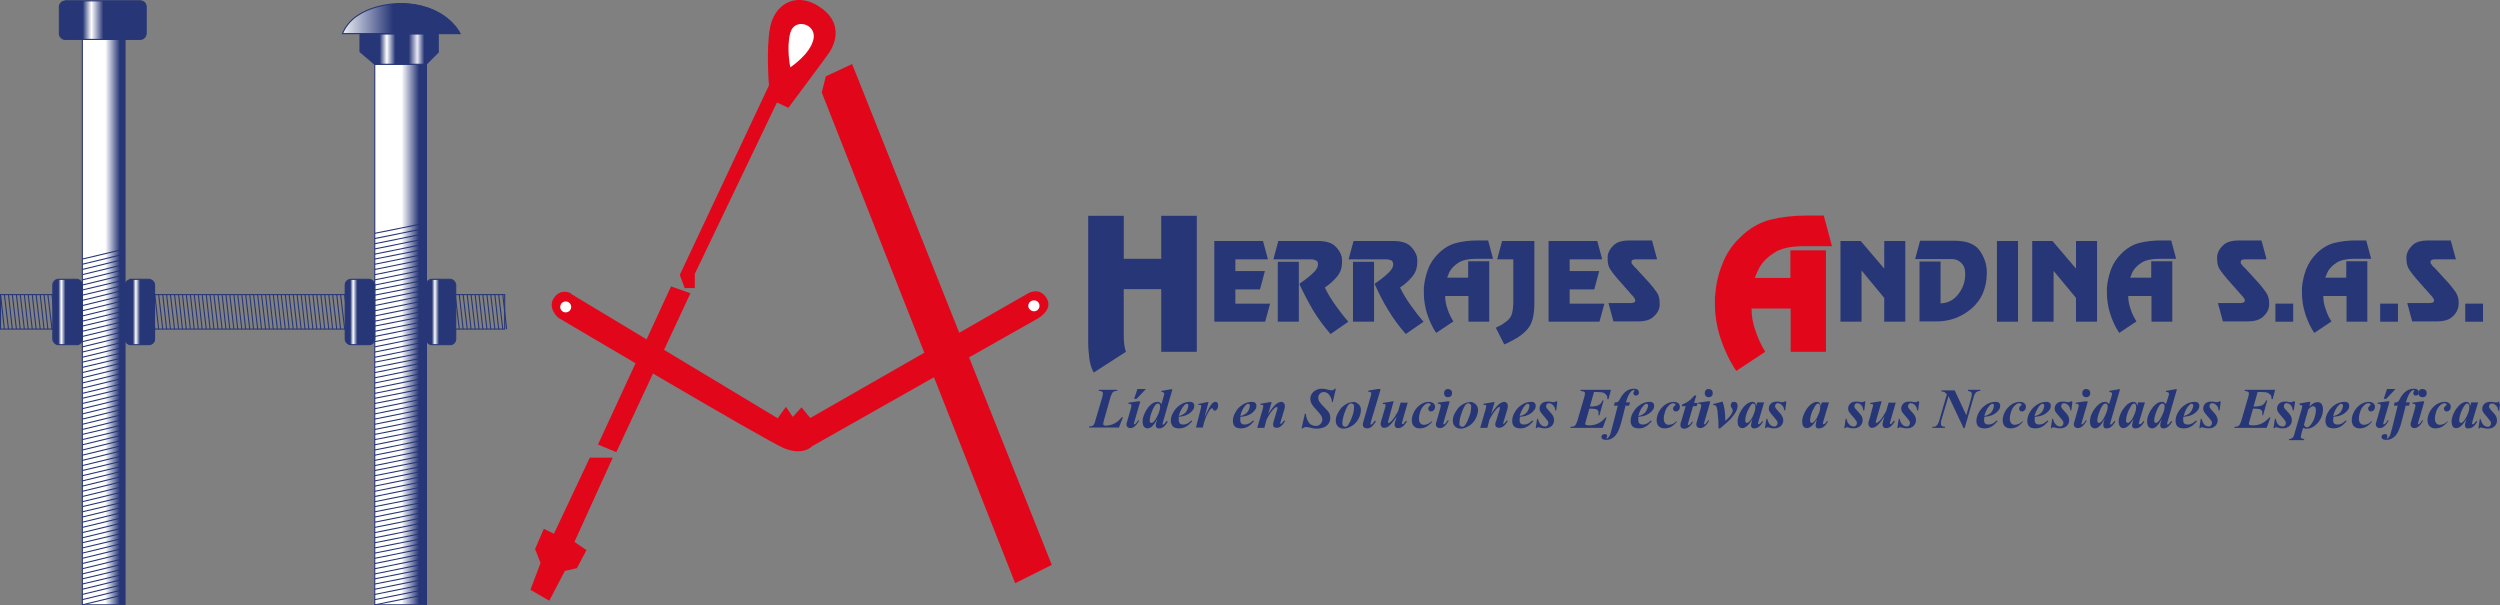 <?xml version="1.0" encoding="UTF-8"?>
<svg xmlns="http://www.w3.org/2000/svg" xmlns:xlink="http://www.w3.org/1999/xlink" id="Capa_1" viewBox="0 0 91.39 22.13">
  <rect x="0" y="0" width="91.39" height="22.13" fill="#808080" stroke="none"/>
  <defs>
    <style>.cls-1{fill:url(#Degradado_sin_nombre_2-4);}.cls-2{fill:url(#Degradado_sin_nombre_2-5);}.cls-3{fill:url(#Degradado_sin_nombre_6);}.cls-4{fill:url(#Degradado_sin_nombre_3-2);}.cls-5{fill:#fff;}.cls-5,.cls-6,.cls-7{fill-rule:evenodd;}.cls-8{clip-path:url(#clippath-2);}.cls-9{stroke:#263676;stroke-width:.04px;}.cls-9,.cls-10{fill:none;}.cls-11{clip-path:url(#clippath-6);}.cls-12{clip-path:url(#clippath-7);}.cls-13{fill:url(#Degradado_sin_nombre_2-3);}.cls-14{clip-path:url(#clippath-1);}.cls-15{clip-path:url(#clippath-4);}.cls-16{fill:url(#Degradado_sin_nombre_3);}.cls-6{fill:#e2061a;}.cls-17{fill:url(#Degradado_sin_nombre_2);}.cls-18{clip-path:url(#clippath);}.cls-19{clip-path:url(#clippath-3);}.cls-7,.cls-20{fill:#263676;}.cls-21{clip-path:url(#clippath-8);}.cls-22{clip-path:url(#clippath-5);}.cls-23{fill:url(#Degradado_sin_nombre_2-2);}.cls-24{fill:url(#Degradado_sin_nombre_7);}</style>
    <clipPath id="clippath">
      <rect class="cls-10" x="13.7" y="2.35" width="1.89" height="19.76"></rect>
    </clipPath>
    <linearGradient id="Degradado_sin_nombre_3" x1="-30.68" y1="-104.28" x2="-30.16" y2="-104.28" gradientTransform="translate(125.03 -3951.37) scale(3.63 -38.01)" gradientUnits="userSpaceOnUse">
      <stop offset="0" stop-color="#fff"></stop>
      <stop offset=".54" stop-color="#fff"></stop>
      <stop offset=".88" stop-color="#263676"></stop>
      <stop offset="1" stop-color="#263676"></stop>
    </linearGradient>
    <clipPath id="clippath-1">
      <rect class="cls-10" x="3.01" y="1.44" width="1.56" height="20.67"></rect>
    </clipPath>
    <linearGradient id="Degradado_sin_nombre_3-2" x1="-25.95" y1="-104.14" x2="-25.43" y2="-104.14" gradientTransform="translate(80.86 -4127.89) scale(3 -39.75)" xlink:href="#Degradado_sin_nombre_3"></linearGradient>
    <clipPath id="clippath-2">
      <path class="cls-10" d="m5.14.03h-2.75c-.11,0-.2.1-.21.21v.99c0,.11.1.21.22.21h2.74c.12,0,.21-.1.21-.21V.25c0-.12-.09-.21-.21-.21Z"></path>
    </clipPath>
    <linearGradient id="Degradado_sin_nombre_2" x1="-31.72" y1="-153.35" x2="-31.2" y2="-153.35" gradientTransform="translate(195.47 -414.38) scale(6.09 -2.71)" gradientUnits="userSpaceOnUse">
      <stop offset="0" stop-color="#263676"></stop>
      <stop offset=".23" stop-color="#263676"></stop>
      <stop offset=".33" stop-color="#fff"></stop>
      <stop offset=".47" stop-color="#263676"></stop>
      <stop offset="1" stop-color="#263676"></stop>
    </linearGradient>
    <clipPath id="clippath-3">
      <path class="cls-10" d="m2.14,12.6h.67c.11,0,.2-.1.2-.21v-1.96c0-.12-.1-.21-.21-.21h-.65c-.12,0-.21.09-.21.21v1.97c0,.11.09.2.21.21Z"></path>
    </clipPath>
    <linearGradient id="Degradado_sin_nombre_2-2" x1="-20.32" y1="-129.63" x2="-19.8" y2="-129.63" gradientTransform="translate(44.15 -584.09) scale(2.08 -4.59)" xlink:href="#Degradado_sin_nombre_2"></linearGradient>
    <clipPath id="clippath-4">
      <path class="cls-10" d="m4.78,12.6h.67c.11,0,.21-.1.21-.21v-1.96c0-.12-.1-.21-.22-.21h-.65c-.12,0-.21.09-.22.21v1.97c0,.11.09.2.21.21Z"></path>
    </clipPath>
    <linearGradient id="Degradado_sin_nombre_2-3" x1="-21.52" y1="-129.63" x2="-21" y2="-129.63" gradientTransform="translate(49.37 -584.09) scale(2.08 -4.59)" xlink:href="#Degradado_sin_nombre_2"></linearGradient>
    <clipPath id="clippath-5">
      <polygon class="cls-10" points="13.7 2.35 15.58 2.35 16.02 1.91 16.02 1.24 13.16 1.24 13.16 1.89 13.7 2.35"></polygon>
    </clipPath>
    <linearGradient id="Degradado_sin_nombre_6" x1="-32.94" y1="-167.28" x2="-32.42" y2="-167.28" gradientTransform="translate(194.72 -353.67) scale(5.51 -2.12)" gradientUnits="userSpaceOnUse">
      <stop offset="0" stop-color="#263676"></stop>
      <stop offset=".23" stop-color="#263676"></stop>
      <stop offset=".32" stop-color="#fff"></stop>
      <stop offset=".43" stop-color="#263676"></stop>
      <stop offset=".6" stop-color="#263676"></stop>
      <stop offset=".71" stop-color="#e9e8f3"></stop>
      <stop offset=".8" stop-color="#263676"></stop>
      <stop offset="1" stop-color="#263676"></stop>
    </linearGradient>
    <clipPath id="clippath-6">
      <path class="cls-10" d="m14.59.13h0c-.1,0-1.63.03-2.07,1.1h0s4.3,0,4.3,0c0,0-.5-1.11-2.22-1.11Z"></path>
    </clipPath>
    <linearGradient id="Degradado_sin_nombre_7" x1="-34.41" y1="-167.63" x2="-33.89" y2="-167.63" gradientTransform="translate(296.93 -356.19) scale(8.27 -2.13)" gradientUnits="userSpaceOnUse">
      <stop offset="0" stop-color="#fff"></stop>
      <stop offset=".47" stop-color="#263676"></stop>
      <stop offset="1" stop-color="#263676"></stop>
    </linearGradient>
    <clipPath id="clippath-7">
      <path class="cls-10" d="m12.82,12.6h.67c.11,0,.2-.1.2-.21v-1.96c0-.12-.1-.21-.21-.21h-.65c-.12,0-.21.09-.21.21v1.97c0,.11.09.2.21.21Z"></path>
    </clipPath>
    <linearGradient id="Degradado_sin_nombre_2-4" x1="-25.07" y1="-129.63" x2="-24.55" y2="-129.63" gradientTransform="translate(64.7 -584.09) scale(2.08 -4.59)" xlink:href="#Degradado_sin_nombre_2"></linearGradient>
    <clipPath id="clippath-8">
      <path class="cls-10" d="m15.79,12.6h.67c.11,0,.2-.1.2-.21v-1.96c0-.12-.1-.21-.21-.21h-.65c-.12,0-.21.09-.21.21v1.97c0,.11.09.2.21.21Z"></path>
    </clipPath>
    <linearGradient id="Degradado_sin_nombre_2-5" x1="-26.38" y1="-129.63" x2="-25.86" y2="-129.63" gradientTransform="translate(70.41 -584.09) scale(2.08 -4.59)" xlink:href="#Degradado_sin_nombre_2"></linearGradient>
  </defs>
  <rect class="cls-9" x=".02" y="10.77" width="18.43" height="1.26"></rect>
  <line class="cls-9" x1=".02" y1="10.77" x2=".16" y2="12.03"></line>
  <line class="cls-9" x1=".16" y1="10.77" x2=".31" y2="12.03"></line>
  <line class="cls-9" x1=".31" y1="10.77" x2=".45" y2="12.03"></line>
  <line class="cls-9" x1=".45" y1="10.77" x2=".6" y2="12.03"></line>
  <line class="cls-9" x1=".6" y1="10.77" x2=".74" y2="12.03"></line>
  <line class="cls-9" x1=".74" y1="10.77" x2=".89" y2="12.03"></line>
  <line class="cls-9" x1=".89" y1="10.77" x2="1.03" y2="12.03"></line>
  <line class="cls-9" x1="1.03" y1="10.77" x2="1.18" y2="12.03"></line>
  <line class="cls-9" x1="1.18" y1="10.77" x2="1.32" y2="12.03"></line>
  <line class="cls-9" x1="1.32" y1="10.77" x2="1.47" y2="12.03"></line>
  <line class="cls-9" x1="1.47" y1="10.77" x2="1.61" y2="12.03"></line>
  <line class="cls-9" x1="1.61" y1="10.77" x2="1.75" y2="12.03"></line>
  <line class="cls-9" x1="1.75" y1="10.77" x2="1.9" y2="12.03"></line>
  <line class="cls-9" x1="1.9" y1="10.77" x2="2.04" y2="12.03"></line>
  <line class="cls-9" x1="2.04" y1="10.77" x2="2.19" y2="12.03"></line>
  <line class="cls-9" x1="2.19" y1="10.77" x2="2.33" y2="12.03"></line>
  <line class="cls-9" x1="2.33" y1="10.77" x2="2.48" y2="12.03"></line>
  <line class="cls-9" x1="2.48" y1="10.77" x2="2.62" y2="12.03"></line>
  <line class="cls-9" x1="2.62" y1="10.77" x2="2.77" y2="12.03"></line>
  <line class="cls-9" x1="2.77" y1="10.77" x2="2.91" y2="12.03"></line>
  <line class="cls-9" x1="2.91" y1="10.77" x2="3.06" y2="12.03"></line>
  <line class="cls-9" x1="3.06" y1="10.77" x2="3.2" y2="12.03"></line>
  <line class="cls-9" x1="3.2" y1="10.77" x2="3.34" y2="12.03"></line>
  <line class="cls-9" x1="3.34" y1="10.77" x2="3.49" y2="12.03"></line>
  <line class="cls-9" x1="3.49" y1="10.77" x2="3.63" y2="12.03"></line>
  <line class="cls-9" x1="3.63" y1="10.77" x2="3.78" y2="12.03"></line>
  <line class="cls-9" x1="3.78" y1="10.77" x2="3.92" y2="12.03"></line>
  <line class="cls-9" x1="3.92" y1="10.77" x2="4.07" y2="12.03"></line>
  <line class="cls-9" x1="4.07" y1="10.77" x2="4.21" y2="12.03"></line>
  <line class="cls-9" x1="4.21" y1="10.77" x2="4.36" y2="12.03"></line>
  <line class="cls-9" x1="4.36" y1="10.77" x2="4.5" y2="12.03"></line>
  <line class="cls-9" x1="4.5" y1="10.77" x2="4.64" y2="12.03"></line>
  <line class="cls-9" x1="4.64" y1="10.77" x2="4.79" y2="12.03"></line>
  <line class="cls-9" x1="4.79" y1="10.77" x2="4.94" y2="12.03"></line>
  <line class="cls-9" x1="4.94" y1="10.77" x2="5.08" y2="12.03"></line>
  <line class="cls-9" x1="5.08" y1="10.77" x2="5.22" y2="12.03"></line>
  <line class="cls-9" x1="5.22" y1="10.77" x2="5.37" y2="12.03"></line>
  <line class="cls-9" x1="5.37" y1="10.77" x2="5.51" y2="12.03"></line>
  <line class="cls-9" x1="5.51" y1="10.77" x2="5.66" y2="12.03"></line>
  <line class="cls-9" x1="5.66" y1="10.77" x2="5.8" y2="12.03"></line>
  <line class="cls-9" x1="5.8" y1="10.77" x2="5.95" y2="12.03"></line>
  <line class="cls-9" x1="5.95" y1="10.77" x2="6.09" y2="12.03"></line>
  <line class="cls-9" x1="6.09" y1="10.77" x2="6.23" y2="12.03"></line>
  <line class="cls-9" x1="6.23" y1="10.77" x2="6.38" y2="12.03"></line>
  <line class="cls-9" x1="6.38" y1="10.77" x2="6.53" y2="12.03"></line>
  <line class="cls-9" x1="6.53" y1="10.77" x2="6.67" y2="12.03"></line>
  <line class="cls-9" x1="6.67" y1="10.77" x2="6.81" y2="12.03"></line>
  <line class="cls-9" x1="6.81" y1="10.77" x2="6.96" y2="12.03"></line>
  <line class="cls-9" x1="6.96" y1="10.77" x2="7.1" y2="12.03"></line>
  <line class="cls-9" x1="7.1" y1="10.77" x2="7.25" y2="12.03"></line>
  <line class="cls-9" x1="7.25" y1="10.77" x2="7.39" y2="12.03"></line>
  <line class="cls-9" x1="7.39" y1="10.77" x2="7.54" y2="12.03"></line>
  <line class="cls-9" x1="7.54" y1="10.77" x2="7.68" y2="12.03"></line>
  <line class="cls-9" x1="7.68" y1="10.77" x2="7.82" y2="12.03"></line>
  <line class="cls-9" x1="7.82" y1="10.77" x2="7.97" y2="12.03"></line>
  <line class="cls-9" x1="7.97" y1="10.77" x2="8.12" y2="12.03"></line>
  <line class="cls-9" x1="8.12" y1="10.77" x2="8.26" y2="12.03"></line>
  <line class="cls-9" x1="8.26" y1="10.77" x2="8.4" y2="12.03"></line>
  <line class="cls-9" x1="8.4" y1="10.77" x2="8.55" y2="12.03"></line>
  <line class="cls-9" x1="8.55" y1="10.77" x2="8.69" y2="12.03"></line>
  <line class="cls-9" x1="8.69" y1="10.77" x2="8.84" y2="12.03"></line>
  <line class="cls-9" x1="8.84" y1="10.77" x2="8.98" y2="12.03"></line>
  <line class="cls-9" x1="8.98" y1="10.77" x2="9.13" y2="12.03"></line>
  <line class="cls-9" x1="9.13" y1="10.77" x2="9.27" y2="12.03"></line>
  <line class="cls-9" x1="9.27" y1="10.77" x2="9.42" y2="12.03"></line>
  <line class="cls-9" x1="9.42" y1="10.77" x2="9.56" y2="12.03"></line>
  <line class="cls-9" x1="9.56" y1="10.77" x2="9.71" y2="12.03"></line>
  <line class="cls-9" x1="9.71" y1="10.77" x2="9.85" y2="12.03"></line>
  <line class="cls-9" x1="9.85" y1="10.77" x2="9.99" y2="12.03"></line>
  <line class="cls-9" x1="9.99" y1="10.77" x2="10.14" y2="12.03"></line>
  <line class="cls-9" x1="10.14" y1="10.77" x2="10.28" y2="12.03"></line>
  <line class="cls-9" x1="10.28" y1="10.77" x2="10.43" y2="12.03"></line>
  <line class="cls-9" x1="10.43" y1="10.77" x2="10.57" y2="12.03"></line>
  <line class="cls-9" x1="10.57" y1="10.77" x2="10.72" y2="12.03"></line>
  <line class="cls-9" x1="10.72" y1="10.77" x2="10.86" y2="12.03"></line>
  <line class="cls-9" x1="10.86" y1="10.77" x2="11.01" y2="12.03"></line>
  <line class="cls-9" x1="11.01" y1="10.77" x2="11.15" y2="12.03"></line>
  <line class="cls-9" x1="11.15" y1="10.77" x2="11.29" y2="12.03"></line>
  <line class="cls-9" x1="11.29" y1="10.77" x2="11.44" y2="12.03"></line>
  <line class="cls-9" x1="11.44" y1="10.77" x2="11.58" y2="12.03"></line>
  <line class="cls-9" x1="11.58" y1="10.77" x2="11.73" y2="12.03"></line>
  <line class="cls-9" x1="11.73" y1="10.77" x2="11.87" y2="12.03"></line>
  <line class="cls-9" x1="11.87" y1="10.77" x2="12.02" y2="12.03"></line>
  <line class="cls-9" x1="12.02" y1="10.77" x2="12.16" y2="12.03"></line>
  <line class="cls-9" x1="12.16" y1="10.77" x2="12.31" y2="12.03"></line>
  <line class="cls-9" x1="12.31" y1="10.77" x2="12.45" y2="12.03"></line>
  <line class="cls-9" x1="12.45" y1="10.77" x2="12.6" y2="12.03"></line>
  <line class="cls-9" x1="12.6" y1="10.77" x2="12.74" y2="12.03"></line>
  <line class="cls-9" x1="12.74" y1="10.77" x2="12.88" y2="12.03"></line>
  <line class="cls-9" x1="12.88" y1="10.77" x2="13.03" y2="12.03"></line>
  <line class="cls-9" x1="13.03" y1="10.77" x2="13.17" y2="12.03"></line>
  <line class="cls-9" x1="13.17" y1="10.77" x2="13.32" y2="12.03"></line>
  <line class="cls-9" x1="13.32" y1="10.77" x2="13.46" y2="12.03"></line>
  <line class="cls-9" x1="13.46" y1="10.77" x2="13.61" y2="12.03"></line>
  <line class="cls-9" x1="13.61" y1="10.77" x2="13.75" y2="12.03"></line>
  <line class="cls-9" x1="13.75" y1="10.77" x2="13.9" y2="12.03"></line>
  <line class="cls-9" x1="13.9" y1="10.77" x2="14.04" y2="12.03"></line>
  <line class="cls-9" x1="14.04" y1="10.77" x2="14.19" y2="12.03"></line>
  <line class="cls-9" x1="14.19" y1="10.77" x2="14.33" y2="12.03"></line>
  <line class="cls-9" x1="14.33" y1="10.77" x2="14.47" y2="12.03"></line>
  <line class="cls-9" x1="14.47" y1="10.77" x2="14.62" y2="12.03"></line>
  <line class="cls-9" x1="14.62" y1="10.77" x2="14.76" y2="12.03"></line>
  <line class="cls-9" x1="14.76" y1="10.77" x2="14.91" y2="12.03"></line>
  <line class="cls-9" x1="14.91" y1="10.77" x2="15.05" y2="12.03"></line>
  <line class="cls-9" x1="15.05" y1="10.77" x2="15.2" y2="12.03"></line>
  <line class="cls-9" x1="15.2" y1="10.77" x2="15.34" y2="12.03"></line>
  <line class="cls-9" x1="15.34" y1="10.77" x2="15.49" y2="12.03"></line>
  <line class="cls-9" x1="15.49" y1="10.77" x2="15.63" y2="12.03"></line>
  <line class="cls-9" x1="15.63" y1="10.77" x2="15.78" y2="12.03"></line>
  <line class="cls-9" x1="15.78" y1="10.77" x2="15.92" y2="12.03"></line>
  <line class="cls-9" x1="15.92" y1="10.77" x2="16.06" y2="12.03"></line>
  <line class="cls-9" x1="16.06" y1="10.77" x2="16.21" y2="12.03"></line>
  <line class="cls-9" x1="16.21" y1="10.77" x2="16.35" y2="12.03"></line>
  <line class="cls-9" x1="16.35" y1="10.77" x2="16.5" y2="12.03"></line>
  <line class="cls-9" x1="16.5" y1="10.77" x2="16.64" y2="12.03"></line>
  <line class="cls-9" x1="16.64" y1="10.77" x2="16.79" y2="12.03"></line>
  <line class="cls-9" x1="16.79" y1="10.77" x2="16.93" y2="12.03"></line>
  <line class="cls-9" x1="16.93" y1="10.77" x2="17.08" y2="12.03"></line>
  <line class="cls-9" x1="17.08" y1="10.77" x2="17.22" y2="12.03"></line>
  <line class="cls-9" x1="17.22" y1="10.77" x2="17.37" y2="12.03"></line>
  <line class="cls-9" x1="17.37" y1="10.77" x2="17.51" y2="12.03"></line>
  <line class="cls-9" x1="17.51" y1="10.77" x2="17.65" y2="12.03"></line>
  <line class="cls-9" x1="17.65" y1="10.77" x2="17.8" y2="12.03"></line>
  <line class="cls-9" x1="17.8" y1="10.77" x2="17.94" y2="12.03"></line>
  <line class="cls-9" x1="17.94" y1="10.77" x2="18.09" y2="12.03"></line>
  <line class="cls-9" x1="18.09" y1="10.77" x2="18.23" y2="12.03"></line>
  <line class="cls-9" x1="18.23" y1="10.77" x2="18.38" y2="12.03"></line>
  <line class="cls-9" x1="18.38" y1="10.77" x2="18.52" y2="12.03"></line>
  <g class="cls-18">
    <rect class="cls-16" x="13.7" y="2.35" width="1.89" height="19.76"></rect>
  </g>
  <rect class="cls-9" x="13.7" y="2.35" width="1.89" height="19.76"></rect>
  <g class="cls-14">
    <rect class="cls-4" x="3.01" y="1.44" width="1.56" height="20.67"></rect>
  </g>
  <rect class="cls-9" x="3.01" y="1.44" width="1.56" height="20.67"></rect>
  <g class="cls-8">
    <path class="cls-17" d="m5.14.03h-2.75c-.11,0-.2.1-.21.21v.99c0,.11.1.21.22.21h2.74c.12,0,.21-.1.21-.21V.25c0-.12-.09-.21-.21-.21Z"></path>
  </g>
  <path class="cls-9" d="m2.39.03h2.74c.12,0,.21.1.21.21v.98c0,.12-.1.22-.22.22h-2.74c-.12,0-.21-.1-.21-.21V.25c0-.12.1-.21.21-.21Z"></path>
  <g class="cls-19">
    <path class="cls-23" d="m2.14,12.6h.67c.11,0,.2-.1.2-.21v-1.96c0-.12-.1-.21-.21-.21h-.65c-.12,0-.21.09-.21.21v1.97c0,.11.09.2.21.21Z"></path>
  </g>
  <rect class="cls-9" x="1.93" y="10.21" width="1.08" height="2.39" rx=".21" ry=".21"></rect>
  <g class="cls-15">
    <path class="cls-13" d="m4.78,12.6h.67c.11,0,.21-.1.21-.21v-1.96c0-.12-.1-.21-.22-.21h-.65c-.12,0-.21.09-.22.21v1.97c0,.11.09.2.21.21Z"></path>
  </g>
  <path class="cls-9" d="m4.78,10.21h.65c.12,0,.22.1.22.22v1.96c0,.12-.1.21-.21.21h-.65c-.12,0-.21-.1-.21-.21v-1.96c0-.12.1-.21.21-.21Z"></path>
  <g class="cls-22">
    <polygon class="cls-3" points="13.7 2.35 15.58 2.35 16.02 1.91 16.02 1.24 13.16 1.24 13.16 1.89 13.7 2.35"></polygon>
  </g>
  <polygon class="cls-9" points="13.16 1.24 13.16 1.89 13.7 2.35 15.58 2.35 16.02 1.91 16.02 1.24 13.16 1.24"></polygon>
  <g class="cls-11">
    <path class="cls-24" d="m14.59.13h0c-.1,0-1.63.03-2.07,1.1h0s4.3,0,4.3,0c0,0-.5-1.11-2.22-1.11Z"></path>
  </g>
  <path class="cls-9" d="m14.59.13s-1.62,0-2.07,1.1h4.3s-.5-1.1-2.22-1.1Z"></path>
  <line class="cls-9" x1="3.01" y1="22.11" x2="4.57" y2="21.73"></line>
  <line class="cls-9" x1="3.01" y1="21.92" x2="4.57" y2="21.54"></line>
  <line class="cls-9" x1="3.01" y1="21.73" x2="4.57" y2="21.35"></line>
  <line class="cls-9" x1="3.01" y1="21.54" x2="4.57" y2="21.16"></line>
  <line class="cls-9" x1="3.01" y1="21.35" x2="4.57" y2="20.98"></line>
  <line class="cls-9" x1="3.01" y1="21.16" x2="4.57" y2="20.79"></line>
  <line class="cls-9" x1="3.01" y1="20.98" x2="4.57" y2="20.6"></line>
  <line class="cls-9" x1="3.01" y1="20.79" x2="4.57" y2="20.41"></line>
  <line class="cls-9" x1="3.01" y1="20.6" x2="4.57" y2="20.22"></line>
  <line class="cls-9" x1="3.01" y1="20.41" x2="4.57" y2="20.03"></line>
  <line class="cls-9" x1="3.01" y1="20.22" x2="4.57" y2="19.84"></line>
  <line class="cls-9" x1="3.01" y1="20.03" x2="4.57" y2="19.66"></line>
  <line class="cls-9" x1="3.01" y1="19.84" x2="4.57" y2="19.47"></line>
  <line class="cls-9" x1="3.01" y1="19.66" x2="4.57" y2="19.28"></line>
  <line class="cls-9" x1="3.01" y1="19.47" x2="4.57" y2="19.09"></line>
  <line class="cls-9" x1="3.01" y1="19.28" x2="4.57" y2="18.9"></line>
  <line class="cls-9" x1="3.01" y1="19.09" x2="4.57" y2="18.71"></line>
  <line class="cls-9" x1="3.01" y1="18.9" x2="4.57" y2="18.52"></line>
  <line class="cls-9" x1="3.01" y1="18.71" x2="4.57" y2="18.34"></line>
  <line class="cls-9" x1="3.01" y1="18.52" x2="4.57" y2="18.15"></line>
  <line class="cls-9" x1="3.01" y1="18.34" x2="4.57" y2="17.96"></line>
  <line class="cls-9" x1="3.01" y1="18.15" x2="4.57" y2="17.77"></line>
  <line class="cls-9" x1="3.01" y1="17.96" x2="4.57" y2="17.58"></line>
  <line class="cls-9" x1="3.01" y1="17.77" x2="4.57" y2="17.39"></line>
  <line class="cls-9" x1="3.01" y1="17.58" x2="4.57" y2="17.2"></line>
  <line class="cls-9" x1="3.01" y1="17.39" x2="4.57" y2="17.02"></line>
  <line class="cls-9" x1="3.01" y1="17.2" x2="4.57" y2="16.83"></line>
  <line class="cls-9" x1="3.01" y1="17.02" x2="4.57" y2="16.64"></line>
  <line class="cls-9" x1="3.01" y1="16.83" x2="4.57" y2="16.45"></line>
  <line class="cls-9" x1="3.01" y1="16.64" x2="4.57" y2="16.26"></line>
  <line class="cls-9" x1="3.01" y1="16.45" x2="4.57" y2="16.07"></line>
  <line class="cls-9" x1="3.01" y1="16.26" x2="4.57" y2="15.88"></line>
  <line class="cls-9" x1="3.01" y1="16.07" x2="4.57" y2="15.7"></line>
  <line class="cls-9" x1="3.01" y1="15.88" x2="4.57" y2="15.51"></line>
  <line class="cls-9" x1="3.01" y1="15.7" x2="4.57" y2="15.32"></line>
  <line class="cls-9" x1="3.01" y1="15.51" x2="4.57" y2="15.13"></line>
  <line class="cls-9" x1="3.01" y1="15.32" x2="4.57" y2="14.94"></line>
  <line class="cls-9" x1="3.01" y1="15.13" x2="4.57" y2="14.75"></line>
  <line class="cls-9" x1="3.01" y1="14.94" x2="4.57" y2="14.56"></line>
  <line class="cls-9" x1="3.01" y1="14.75" x2="4.57" y2="14.38"></line>
  <line class="cls-9" x1="3.01" y1="14.56" x2="4.57" y2="14.19"></line>
  <line class="cls-9" x1="3.01" y1="14.38" x2="4.57" y2="14"></line>
  <line class="cls-9" x1="3.01" y1="14.19" x2="4.57" y2="13.81"></line>
  <line class="cls-9" x1="3.01" y1="14" x2="4.57" y2="13.62"></line>
  <line class="cls-9" x1="3.01" y1="13.81" x2="4.57" y2="13.43"></line>
  <line class="cls-9" x1="3.01" y1="13.62" x2="4.57" y2="13.24"></line>
  <line class="cls-9" x1="3.01" y1="13.43" x2="4.57" y2="13.06"></line>
  <line class="cls-9" x1="3.01" y1="13.24" x2="4.57" y2="12.87"></line>
  <line class="cls-9" x1="3.01" y1="13.06" x2="4.57" y2="12.68"></line>
  <line class="cls-9" x1="3.01" y1="12.87" x2="4.57" y2="12.49"></line>
  <line class="cls-9" x1="3.01" y1="12.68" x2="4.57" y2="12.3"></line>
  <line class="cls-9" x1="3.01" y1="12.49" x2="4.57" y2="12.11"></line>
  <line class="cls-9" x1="3.01" y1="12.3" x2="4.57" y2="11.92"></line>
  <line class="cls-9" x1="3.01" y1="12.11" x2="4.57" y2="11.74"></line>
  <line class="cls-9" x1="3.01" y1="11.92" x2="4.57" y2="11.55"></line>
  <line class="cls-9" x1="3.01" y1="11.74" x2="4.57" y2="11.36"></line>
  <line class="cls-9" x1="3.01" y1="11.55" x2="4.57" y2="11.17"></line>
  <line class="cls-9" x1="3.01" y1="11.36" x2="4.57" y2="10.98"></line>
  <line class="cls-9" x1="3.01" y1="11.17" x2="4.57" y2="10.79"></line>
  <line class="cls-9" x1="3.01" y1="10.98" x2="4.57" y2="10.6"></line>
  <line class="cls-9" x1="3.01" y1="10.79" x2="4.57" y2="10.42"></line>
  <line class="cls-9" x1="3.01" y1="10.6" x2="4.57" y2="10.23"></line>
  <line class="cls-9" x1="3.01" y1="10.42" x2="4.57" y2="10.04"></line>
  <line class="cls-9" x1="3.01" y1="10.23" x2="4.57" y2="9.85"></line>
  <line class="cls-9" x1="3.01" y1="10.04" x2="4.57" y2="9.66"></line>
  <line class="cls-9" x1="3.01" y1="9.85" x2="4.57" y2="9.47"></line>
  <line class="cls-9" x1="3.01" y1="9.66" x2="4.57" y2="9.28"></line>
  <line class="cls-9" x1="3.01" y1="9.47" x2="4.57" y2="9.1"></line>
  <line class="cls-9" x1="13.7" y1="22.11" x2="15.58" y2="21.73"></line>
  <line class="cls-9" x1="13.7" y1="21.92" x2="15.58" y2="21.54"></line>
  <line class="cls-9" x1="13.7" y1="21.73" x2="15.58" y2="21.35"></line>
  <line class="cls-9" x1="13.7" y1="21.54" x2="15.58" y2="21.16"></line>
  <line class="cls-9" x1="13.7" y1="21.35" x2="15.58" y2="20.98"></line>
  <line class="cls-9" x1="13.7" y1="21.16" x2="15.58" y2="20.79"></line>
  <line class="cls-9" x1="13.7" y1="20.98" x2="15.58" y2="20.6"></line>
  <line class="cls-9" x1="13.7" y1="20.79" x2="15.58" y2="20.41"></line>
  <line class="cls-9" x1="13.7" y1="20.6" x2="15.58" y2="20.22"></line>
  <line class="cls-9" x1="13.7" y1="20.41" x2="15.58" y2="20.03"></line>
  <line class="cls-9" x1="13.7" y1="20.22" x2="15.58" y2="19.84"></line>
  <line class="cls-9" x1="13.7" y1="20.03" x2="15.58" y2="19.66"></line>
  <line class="cls-9" x1="13.7" y1="19.84" x2="15.58" y2="19.47"></line>
  <line class="cls-9" x1="13.7" y1="19.66" x2="15.58" y2="19.28"></line>
  <line class="cls-9" x1="13.7" y1="19.47" x2="15.58" y2="19.09"></line>
  <line class="cls-9" x1="13.7" y1="19.28" x2="15.58" y2="18.9"></line>
  <line class="cls-9" x1="13.7" y1="19.09" x2="15.58" y2="18.71"></line>
  <line class="cls-9" x1="13.7" y1="18.9" x2="15.58" y2="18.52"></line>
  <line class="cls-9" x1="13.7" y1="18.71" x2="15.58" y2="18.34"></line>
  <line class="cls-9" x1="13.7" y1="18.52" x2="15.58" y2="18.15"></line>
  <line class="cls-9" x1="13.7" y1="18.34" x2="15.58" y2="17.96"></line>
  <line class="cls-9" x1="13.7" y1="18.15" x2="15.58" y2="17.77"></line>
  <line class="cls-9" x1="13.7" y1="17.96" x2="15.58" y2="17.58"></line>
  <line class="cls-9" x1="13.7" y1="17.77" x2="15.58" y2="17.39"></line>
  <line class="cls-9" x1="13.7" y1="17.58" x2="15.58" y2="17.2"></line>
  <line class="cls-9" x1="13.7" y1="17.39" x2="15.58" y2="17.02"></line>
  <line class="cls-9" x1="13.7" y1="17.2" x2="15.58" y2="16.83"></line>
  <line class="cls-9" x1="13.7" y1="17.02" x2="15.58" y2="16.64"></line>
  <line class="cls-9" x1="13.7" y1="16.83" x2="15.58" y2="16.45"></line>
  <line class="cls-9" x1="13.7" y1="16.64" x2="15.58" y2="16.26"></line>
  <line class="cls-9" x1="13.7" y1="16.45" x2="15.58" y2="16.07"></line>
  <line class="cls-9" x1="13.7" y1="16.26" x2="15.58" y2="15.88"></line>
  <line class="cls-9" x1="13.7" y1="16.07" x2="15.58" y2="15.7"></line>
  <line class="cls-9" x1="13.7" y1="15.88" x2="15.58" y2="15.51"></line>
  <line class="cls-9" x1="13.7" y1="15.7" x2="15.58" y2="15.32"></line>
  <line class="cls-9" x1="13.7" y1="15.51" x2="15.58" y2="15.13"></line>
  <line class="cls-9" x1="13.7" y1="15.32" x2="15.58" y2="14.94"></line>
  <line class="cls-9" x1="13.7" y1="15.13" x2="15.58" y2="14.75"></line>
  <line class="cls-9" x1="13.7" y1="14.94" x2="15.58" y2="14.56"></line>
  <line class="cls-9" x1="13.7" y1="14.75" x2="15.58" y2="14.38"></line>
  <line class="cls-9" x1="13.7" y1="14.56" x2="15.58" y2="14.19"></line>
  <line class="cls-9" x1="13.7" y1="14.38" x2="15.58" y2="14"></line>
  <line class="cls-9" x1="13.7" y1="14.19" x2="15.58" y2="13.81"></line>
  <line class="cls-9" x1="13.7" y1="14" x2="15.58" y2="13.62"></line>
  <line class="cls-9" x1="13.7" y1="13.81" x2="15.58" y2="13.43"></line>
  <line class="cls-9" x1="13.7" y1="13.62" x2="15.58" y2="13.24"></line>
  <line class="cls-9" x1="13.7" y1="13.43" x2="15.58" y2="13.06"></line>
  <line class="cls-9" x1="13.7" y1="13.24" x2="15.58" y2="12.87"></line>
  <line class="cls-9" x1="13.7" y1="13.06" x2="15.58" y2="12.68"></line>
  <line class="cls-9" x1="13.7" y1="12.87" x2="15.58" y2="12.49"></line>
  <line class="cls-9" x1="13.7" y1="12.68" x2="15.58" y2="12.3"></line>
  <line class="cls-9" x1="13.7" y1="12.49" x2="15.58" y2="12.11"></line>
  <line class="cls-9" x1="13.7" y1="12.3" x2="15.58" y2="11.92"></line>
  <line class="cls-9" x1="13.7" y1="12.11" x2="15.58" y2="11.74"></line>
  <line class="cls-9" x1="13.7" y1="11.92" x2="15.58" y2="11.55"></line>
  <line class="cls-9" x1="13.7" y1="11.74" x2="15.58" y2="11.36"></line>
  <line class="cls-9" x1="13.7" y1="11.55" x2="15.58" y2="11.17"></line>
  <line class="cls-9" x1="13.7" y1="11.36" x2="15.58" y2="10.98"></line>
  <line class="cls-9" x1="13.7" y1="11.17" x2="15.58" y2="10.79"></line>
  <line class="cls-9" x1="13.7" y1="10.98" x2="15.58" y2="10.6"></line>
  <line class="cls-9" x1="13.7" y1="10.79" x2="15.58" y2="10.42"></line>
  <line class="cls-9" x1="13.7" y1="10.6" x2="15.58" y2="10.23"></line>
  <line class="cls-9" x1="13.7" y1="10.42" x2="15.58" y2="10.04"></line>
  <line class="cls-9" x1="13.7" y1="10.23" x2="15.58" y2="9.85"></line>
  <line class="cls-9" x1="13.7" y1="10.04" x2="15.58" y2="9.66"></line>
  <line class="cls-9" x1="13.7" y1="9.85" x2="15.58" y2="9.47"></line>
  <line class="cls-9" x1="13.7" y1="9.66" x2="15.58" y2="9.28"></line>
  <line class="cls-9" x1="13.7" y1="9.47" x2="15.58" y2="9.1"></line>
  <line class="cls-9" x1="13.7" y1="9.29" x2="15.58" y2="8.91"></line>
  <line class="cls-9" x1="13.7" y1="9.1" x2="15.58" y2="8.72"></line>
  <line class="cls-9" x1="13.7" y1="8.91" x2="15.58" y2="8.53"></line>
  <line class="cls-9" x1="13.7" y1="8.72" x2="15.58" y2="8.34"></line>
  <line class="cls-9" x1="13.7" y1="8.53" x2="15.58" y2="8.15"></line>
  <g class="cls-12">
    <path class="cls-1" d="m12.82,12.6h.67c.11,0,.2-.1.2-.21v-1.96c0-.12-.1-.21-.21-.21h-.65c-.12,0-.21.09-.21.21v1.97c0,.11.09.2.21.21Z"></path>
  </g>
  <rect class="cls-9" x="12.62" y="10.21" width="1.08" height="2.39" rx=".21" ry=".21"></rect>
  <g class="cls-21">
    <path class="cls-2" d="m15.79,12.6h.67c.11,0,.2-.1.2-.21v-1.96c0-.12-.1-.21-.21-.21h-.65c-.12,0-.21.09-.21.21v1.97c0,.11.09.2.21.21Z"></path>
  </g>
  <rect class="cls-9" x="15.58" y="10.21" width="1.08" height="2.39" rx=".21" ry=".21"></rect>
  <polygon class="cls-6" points="22.4 16.73 21.56 16.73 20.25 19.51 19.88 19.33 19.56 20.07 19.76 20.58 19.39 21.56 20.08 21.96 20.65 20.87 21.09 20.77 21.44 20.11 21 19.81 22.4 16.73"></polygon>
  <polygon class="cls-6" points="24.53 10.47 25.24 10.72 22.53 16.53 21.86 16.25 24.53 10.47"></polygon>
  <path class="cls-6" d="m20.87,10.74l7.56,4.55.3-.42.25.37.32-.35.32.39,7.95-4.55s.42-.27.69.17c.27.45-.37.77-.37.77l-8.2,4.64s-.32.37-1.04.07c-.71-.3-8.25-4.77-8.25-4.77,0,0-.4-.35-.15-.72.25-.37.62-.17.62-.17Z"></path>
  <polygon class="cls-6" points="31.15 2.34 30.19 2.79 30.04 3.38 37.11 21.32 38.45 20.65 31.15 2.34"></polygon>
  <path class="cls-6" d="m28.41,3.75l.41.19s1.22-1.63,1.48-2c.26-.37.52-1.15-.37-1.71-.25-.16-.49-.23-.71-.23h-.03c-.54.01-.93.44-1.04,1.01-.15.81-.04,2.11-.04,2.11l-3.26,6.93.18.48h.37v-.52l3-6.26Z"></path>
  <path class="cls-5" d="m28.89,2.46s.74-.48.85-1.04c.11-.55-.7-.78-.85-.22-.15.55,0,1.26,0,1.26Z"></path>
  <path class="cls-5" d="m20.88,11.22c0,.11-.09.2-.2.2s-.2-.09-.2-.2.09-.2.2-.2.2.09.2.2Z"></path>
  <path class="cls-5" d="m38,11.18c0,.11-.09.2-.2.2s-.21-.09-.21-.2.09-.2.21-.2.2.09.2.2Z"></path>
  <path class="cls-7" d="m40.91,15.63h-1.1v-.04c.07,0,.12-.01.15-.04.03-.02.06-.08.08-.17l.26-.88s.02-.09.02-.12c0-.03-.01-.05-.03-.06-.02-.02-.06-.03-.12-.03v-.04h.67v.04c-.08,0-.12.02-.15.04-.03.03-.06.08-.09.17l-.23.81c-.03.1-.04.16-.04.19,0,.01,0,.03.02.04.01.01.04.02.07.02.11,0,.22-.03.32-.08.1-.05.19-.13.27-.23h.04l-.15.39Z"></path>
  <path class="cls-7" d="m41.68,14.69l-.21.72s-.02.07-.02.08c0,0,0,.02,0,.02,0,0,.01,0,.02,0,.01,0,.02,0,.03-.01.03-.03.07-.07.11-.14l.03.02c-.1.18-.21.27-.32.27-.04,0-.08-.01-.1-.04-.03-.02-.04-.06-.04-.09,0-.03,0-.06.02-.1l.14-.49s.02-.08.02-.11c0-.01,0-.03-.02-.04-.01-.01-.03-.02-.05-.02-.01,0-.02,0-.04,0v-.04s.36-.05.36-.05h.06Zm-.1-.47h.31l-.34.36h-.09l.12-.36Z"></path>
  <path class="cls-7" d="m42.86,14.23l-.33,1.14c-.02.07-.03.11-.03.13,0,0,0,.01,0,.02,0,0,.01,0,.02,0,.01,0,.02,0,.04-.02.02-.02.05-.06.09-.11l.04.02c-.09.17-.2.25-.31.25-.04,0-.07,0-.1-.03-.02-.02-.03-.05-.03-.08s0-.08.03-.14l.03-.1c-.08.15-.16.25-.22.3-.05.03-.1.05-.14.05-.05,0-.09-.02-.13-.06-.03-.04-.05-.1-.05-.18,0-.1.02-.2.07-.3.04-.1.1-.18.15-.25.06-.06.11-.11.17-.14.05-.03.11-.04.16-.04.02,0,.05,0,.07.02.02.01.04.03.07.06l.07-.25c.02-.06.03-.11.03-.13,0-.02,0-.03-.02-.04-.01,0-.03-.02-.05-.02,0,0-.02,0-.03,0v-.04s.34-.06.34-.06h.06Zm-.45.64s0-.07-.02-.09c-.02-.02-.03-.03-.06-.03-.02,0-.05.01-.07.03-.05.04-.1.13-.15.26-.05.13-.08.24-.08.33,0,.03,0,.06.02.07.01.02.02.02.04.02.02,0,.05-.01.07-.03.06-.05.11-.14.17-.27.06-.13.08-.23.08-.3Z"></path>
  <path class="cls-7" d="m43.09,15.25s0,.08,0,.11c0,.05.02.09.04.12.03.03.07.04.12.04s.1-.01.14-.03c.05-.02.1-.06.16-.12l.03.03c-.08.09-.15.16-.23.2-.07.04-.16.06-.25.06-.11,0-.19-.03-.23-.08-.04-.05-.07-.12-.07-.19,0-.11.03-.22.1-.33.06-.11.15-.2.26-.27.11-.07.22-.1.33-.1.06,0,.1.01.13.04.03.03.04.06.04.1,0,.05-.01.1-.04.14-.04.06-.09.11-.15.15-.06.04-.13.07-.2.09-.05.01-.12.02-.2.03Zm0-.05c.06,0,.11-.02.14-.04.03-.01.06-.04.1-.07.03-.03.06-.08.08-.13.02-.05.03-.1.03-.14,0-.02,0-.03-.01-.04-.01,0-.02-.02-.04-.02-.03,0-.07.02-.11.07-.07.08-.14.2-.19.37Z"></path>
  <path class="cls-7" d="m44.18,14.69l-.15.57c.13-.28.22-.45.28-.51.04-.04.08-.06.12-.06.03,0,.05,0,.07.03.02.02.03.05.03.09,0,.06-.01.12-.05.16-.02.03-.04.04-.07.04-.03,0-.05-.01-.06-.04-.01-.03-.02-.04-.03-.04,0,0-.01,0-.02,0,0,0-.01,0-.02,0-.01,0-.03.03-.06.06-.02.03-.05.08-.09.16-.04.07-.06.14-.08.19-.02.05-.05.15-.08.29h-.25l.17-.67c.01-.05.02-.08.02-.1,0-.02,0-.03-.01-.04,0,0-.01-.02-.03-.02,0,0-.03,0-.07,0v-.03s.32-.07.32-.07h.06Z"></path>
  <path class="cls-7" d="m45.34,15.25s0,.08,0,.11c0,.05.01.09.04.12.03.03.07.04.12.04s.1-.01.14-.03c.05-.02.1-.06.17-.12l.03.03c-.08.09-.15.16-.23.2-.07.04-.16.06-.25.06-.11,0-.19-.03-.23-.08-.04-.05-.06-.12-.06-.19,0-.11.03-.22.1-.33.06-.11.15-.2.26-.27.11-.07.22-.1.33-.1.06,0,.1.01.13.04.03.03.04.06.04.1,0,.05-.01.1-.04.14-.04.06-.09.11-.15.15-.06.04-.13.07-.2.09-.05.01-.12.02-.2.03Zm0-.05c.06,0,.11-.02.14-.04.03-.01.06-.04.1-.07.03-.03.06-.08.08-.13.02-.05.03-.1.03-.14,0-.02,0-.03-.02-.04-.01,0-.02-.02-.04-.02-.03,0-.07.02-.11.07-.07.08-.14.2-.18.37Z"></path>
  <path class="cls-7" d="m46.49,14.69l-.13.44c.09-.13.15-.22.19-.26.06-.07.11-.11.16-.14.04-.02.09-.04.13-.04.03,0,.06.01.09.04.02.03.04.06.04.1,0,.04,0,.08-.02.14l-.13.43s-.02.06-.02.07c0,0,0,.01,0,.02,0,0,0,0,.02,0s.01,0,.02,0c.02-.02.05-.05.07-.08,0-.01.02-.02.03-.04l.04.02c-.1.17-.2.25-.31.25-.04,0-.07-.01-.1-.03-.02-.02-.03-.05-.03-.08,0-.03,0-.07.02-.13l.13-.43s.01-.05.01-.06c0,0,0-.01-.01-.02,0,0-.01-.01-.02-.01-.03,0-.06.02-.1.06-.09.09-.18.22-.27.4l-.08.3h-.26l.19-.65c.02-.06.03-.11.03-.14,0-.01,0-.02,0-.03,0,0-.01-.01-.03-.02-.01,0-.04,0-.07,0v-.04s.35-.06.35-.06h.06Z"></path>
  <path class="cls-7" d="m48.83,14.23l-.11.47h-.03c0-.07-.02-.13-.04-.17-.03-.06-.07-.11-.11-.15-.05-.03-.1-.05-.15-.05s-.1.02-.14.06c-.04.04-.06.09-.06.14s.01.1.04.15c.03.05.09.12.19.22.08.08.14.14.17.2.03.06.04.12.04.18,0,.07-.02.14-.06.2-.04.06-.1.11-.17.14-.08.03-.16.05-.25.05-.06,0-.13,0-.22-.03-.09-.02-.15-.03-.18-.03-.02,0-.04,0-.06.01-.02,0-.04.02-.07.04h-.04l.12-.53h.04c0,.09.03.17.06.24.03.06.07.12.12.15.06.03.11.05.18.05s.12-.02.17-.07c.04-.04.07-.1.07-.15,0-.05-.01-.1-.04-.15-.03-.05-.08-.11-.17-.21-.09-.09-.15-.17-.19-.24-.02-.05-.04-.11-.04-.17,0-.1.04-.19.12-.26.08-.07.18-.11.31-.11.06,0,.14.01.23.04.06.01.1.02.12.02.02,0,.04,0,.05-.01.02,0,.03-.02.06-.05h.04Z"></path>
  <path class="cls-7" d="m49.45,14.69c.05,0,.1.01.15.04.05.03.08.06.11.1.02.04.04.09.04.15,0,.11-.03.22-.09.33-.06.11-.14.2-.24.26-.1.06-.2.1-.3.1-.09,0-.16-.03-.21-.08-.05-.05-.08-.12-.08-.2,0-.09.02-.18.06-.26.04-.08.09-.15.14-.22.06-.06.13-.11.2-.15.08-.04.15-.06.23-.06Zm-.04.05s-.06.01-.09.03c-.05.04-.1.14-.16.3-.06.16-.09.3-.09.42,0,.03.01.06.03.08.02.02.04.03.07.03.03,0,.05,0,.07-.02.03-.02.07-.08.11-.16.04-.09.08-.18.11-.28.03-.1.04-.2.04-.28,0-.03,0-.06-.03-.08-.02-.02-.03-.03-.06-.03Z"></path>
  <path class="cls-7" d="m50.47,14.23l-.34,1.14c-.02.07-.03.11-.03.13,0,0,0,.02,0,.02,0,0,.01,0,.02,0,.01,0,.02,0,.03-.01.03-.03.07-.07.11-.13l.04.02c-.06.1-.13.18-.19.22-.04.03-.09.04-.14.04-.04,0-.08-.01-.11-.04-.03-.02-.04-.06-.04-.09,0-.03,0-.06.02-.12l.27-.93c.01-.05.02-.09.02-.1,0-.02,0-.03-.02-.04-.02-.01-.05-.02-.09-.02v-.04s.35-.06.35-.06h.06Z"></path>
  <path class="cls-7" d="m50.94,14.69l-.19.69s-.01.05-.01.06c0,0,0,.01,0,.02,0,0,.01,0,.02,0,.03,0,.07-.03.12-.08.07-.08.15-.2.23-.35l.09-.31h.26s-.19.66-.19.66c-.02.06-.02.09-.02.1,0,0,0,.01,0,.02,0,0,0,0,.02,0,0,0,.02,0,.03,0,.02-.02.05-.06.1-.12l.03.02c-.09.17-.2.25-.31.25-.04,0-.08,0-.1-.03-.02-.02-.04-.05-.04-.09s.01-.08.03-.14l.05-.17c-.09.13-.15.22-.19.26-.06.07-.11.11-.15.13-.04.02-.08.03-.12.03s-.07-.01-.09-.04c-.03-.03-.04-.06-.04-.1s.01-.08.03-.14l.12-.41c.02-.07.03-.11.03-.13,0-.01,0-.02,0-.03,0,0-.02-.01-.03-.02-.01,0-.03,0-.07,0v-.04s.36-.06.36-.06h.06Z"></path>
  <path class="cls-7" d="m52.32,15.39l.03.03c-.06.08-.13.13-.19.17-.09.05-.17.07-.26.07-.06,0-.12-.01-.16-.04-.05-.03-.08-.06-.1-.11-.02-.05-.03-.1-.03-.14,0-.11.03-.22.09-.33.06-.11.14-.19.24-.26.1-.06.19-.09.29-.09.07,0,.13.02.17.05.04.03.06.08.06.13,0,.04-.01.08-.04.12-.03.03-.06.05-.1.05-.03,0-.06,0-.08-.03-.02-.02-.03-.04-.03-.07,0-.04.02-.07.05-.1.02-.02.04-.03.04-.05,0-.01,0-.02-.02-.03-.01,0-.03-.02-.05-.02-.06,0-.11.02-.16.07-.07.06-.12.14-.15.23-.03.09-.05.18-.05.27,0,.07.02.12.05.16.03.04.08.06.13.06.04,0,.09-.01.14-.03.05-.02.1-.06.14-.1Z"></path>
  <path class="cls-7" d="m52.99,14.69l-.21.72s-.02.07-.02.08c0,0,0,.02,0,.02,0,0,.01,0,.02,0,.01,0,.02,0,.04-.01.03-.03.06-.07.11-.14l.03.02c-.1.18-.21.27-.32.27-.04,0-.08-.01-.11-.04-.03-.02-.04-.06-.04-.09,0-.03,0-.06.02-.1l.14-.49s.02-.08.02-.11c0-.01,0-.03-.02-.04-.01-.01-.03-.02-.05-.02-.01,0-.02,0-.04,0v-.04s.36-.05.36-.05h.06Zm-.06-.47s.08.01.11.04c.03.03.04.06.04.11s-.01.08-.04.11c-.03.03-.06.04-.11.04s-.08-.01-.1-.04c-.03-.03-.04-.06-.04-.11,0-.04.01-.08.04-.11.03-.03.06-.04.1-.04Z"></path>
  <path class="cls-7" d="m53.73,14.69c.05,0,.1.01.15.04.05.03.08.06.11.1.02.04.04.09.04.15,0,.11-.03.22-.09.33-.06.11-.14.2-.24.26-.1.06-.2.1-.3.1-.09,0-.16-.03-.21-.08-.05-.05-.08-.12-.08-.2,0-.09.02-.18.06-.26.04-.08.09-.15.14-.22.06-.06.12-.11.2-.15.08-.04.15-.06.23-.06Zm-.04.05s-.07.01-.09.03c-.05.04-.1.14-.16.3-.06.16-.09.3-.09.42,0,.03,0,.06.03.08.02.02.04.03.07.03.03,0,.05,0,.07-.02.03-.02.07-.08.11-.16.04-.09.08-.18.11-.28.03-.1.04-.2.04-.28,0-.03,0-.06-.03-.08-.02-.02-.03-.03-.06-.03Z"></path>
  <path class="cls-7" d="m54.64,14.69l-.13.44c.09-.13.15-.22.19-.26.06-.07.11-.11.16-.14.04-.02.09-.04.13-.04.03,0,.06.01.09.04.03.03.04.06.04.1,0,.04,0,.08-.02.14l-.13.43s-.02.06-.02.07c0,0,0,.01,0,.02,0,0,0,0,.01,0,0,0,.01,0,.02,0,.02-.02.05-.05.07-.08,0-.01.02-.02.03-.04l.04.02c-.1.17-.2.25-.32.25-.04,0-.07-.01-.1-.03-.02-.02-.04-.05-.04-.08,0-.03,0-.07.03-.13l.13-.43s.01-.05.01-.06c0,0,0-.01,0-.02,0,0-.01-.01-.02-.01-.03,0-.06.02-.09.06-.09.09-.18.22-.27.4l-.08.3h-.26l.19-.65c.02-.06.03-.11.03-.14,0-.01,0-.02,0-.03,0,0-.02-.01-.03-.02,0,0-.03,0-.07,0v-.04s.36-.06.36-.06h.06Z"></path>
  <path class="cls-7" d="m55.56,15.25s-.01.08-.01.11c0,.05.01.09.04.12.03.03.07.04.12.04s.1-.01.14-.03c.05-.02.1-.06.17-.12l.03.03c-.08.09-.15.16-.23.2-.07.04-.16.06-.24.06-.11,0-.19-.03-.24-.08-.04-.05-.06-.12-.06-.19,0-.11.03-.22.1-.33.06-.11.15-.2.26-.27.11-.07.22-.1.33-.1.06,0,.1.01.13.04.03.03.04.06.04.1,0,.05-.01.1-.04.14-.04.06-.09.11-.15.15-.06.04-.13.07-.2.09-.05.01-.12.02-.2.03Zm0-.05c.06,0,.11-.02.14-.04.03-.01.06-.04.1-.07.03-.03.06-.08.08-.13.02-.05.03-.1.03-.14,0-.02,0-.03-.02-.04-.01,0-.02-.02-.04-.02-.03,0-.07.02-.11.07-.07.08-.13.2-.19.37Z"></path>
  <path class="cls-7" d="m56.93,14.69l-.04.31h-.04c0-.08-.03-.15-.08-.19-.04-.04-.09-.07-.14-.07-.03,0-.06,0-.08.03-.02.02-.03.04-.03.07,0,.02,0,.04.01.06.01.02.03.04.06.08.11.12.17.19.19.24.02.04.03.09.03.14s-.01.1-.04.15c-.03.05-.07.09-.12.11-.05.03-.11.04-.17.04-.04,0-.09,0-.14-.02-.04,0-.06-.02-.09-.02-.02,0-.03,0-.04,0-.01,0-.02.02-.03.03h-.04l.05-.34h.03c.02.08.05.14.07.17.02.03.05.06.08.08.03.02.07.03.1.03.04,0,.07,0,.09-.03.02-.02.04-.05.04-.08s0-.06-.02-.09c-.02-.03-.06-.07-.11-.14-.08-.09-.13-.15-.16-.2-.02-.03-.03-.07-.03-.12,0-.07.03-.13.08-.18.05-.05.13-.07.22-.07.04,0,.1,0,.15.02.03,0,.06,0,.08,0,.02,0,.05,0,.06-.03h.04Z"></path>
  <path class="cls-7" d="m58.27,14.33l-.15.53h.05c.12,0,.21-.02.27-.05.06-.03.11-.09.14-.17h.04l-.15.54h-.04s.01-.06.01-.09c0-.04-.01-.07-.03-.09-.02-.02-.05-.04-.09-.05-.02,0-.07-.01-.14-.01h-.08l-.13.46s-.02.07-.02.09c0,.02,0,.03.02.04.02.01.06.02.12.02.12,0,.22-.02.33-.07.1-.05.19-.12.27-.22h.04l-.14.38h-1.18v-.04c.08,0,.13-.01.16-.04.03-.02.06-.08.09-.17l.26-.89c.01-.05.02-.09.02-.12,0-.03,0-.04-.03-.06-.02-.01-.06-.02-.13-.03v-.04h1.11l-.09.34h-.04c0-.07-.01-.12-.03-.14-.03-.04-.06-.07-.11-.09-.05-.02-.12-.03-.23-.03h-.13Z"></path>
  <path class="cls-7" d="m59.42,14.84l-.12.47c-.05.22-.11.38-.16.48-.05.1-.11.17-.19.22-.07.05-.15.07-.24.07-.06,0-.1-.01-.13-.03-.03-.02-.04-.05-.04-.08,0-.03.01-.05.03-.07.02-.02.05-.03.09-.03.03,0,.06,0,.07.02.02.01.02.03.02.06,0,.02,0,.04-.02.05-.01,0-.01.02-.01.02h0s0,.01.01.01c.02,0,.04,0,.05-.02.03-.03.06-.07.08-.12.01-.03.04-.11.07-.25l.21-.81h-.14l.03-.12c.05,0,.09,0,.11-.02.02-.01.05-.04.07-.09.08-.14.15-.24.24-.3.08-.06.17-.09.28-.09.06,0,.11.01.14.04.03.02.04.06.04.1,0,.03,0,.06-.03.08-.02.02-.04.03-.07.03s-.05,0-.07-.02c-.02-.02-.03-.04-.03-.06,0-.02,0-.04.02-.06.01-.02.02-.03.02-.04,0,0,0-.01,0-.02,0,0-.01,0-.02,0-.04,0-.08.02-.12.07-.07.08-.13.21-.17.38h.15l-.04.12h-.14Z"></path>
  <path class="cls-7" d="m59.89,15.25s0,.08,0,.11c0,.05.01.09.04.12.03.03.07.04.12.04s.1-.01.14-.03c.05-.02.1-.06.16-.12l.03.03c-.08.09-.15.16-.23.2-.07.04-.15.06-.24.06-.11,0-.19-.03-.24-.08-.04-.05-.06-.12-.06-.19,0-.11.03-.22.1-.33.06-.11.15-.2.26-.27.11-.07.22-.1.33-.1.06,0,.1.01.13.04.03.03.04.06.04.1,0,.05-.01.1-.04.14-.04.06-.09.11-.15.15-.06.04-.13.07-.2.09-.05.01-.12.02-.2.03Zm0-.05c.06,0,.11-.02.14-.04.03-.01.06-.04.1-.07.03-.03.06-.08.08-.13.02-.05.04-.1.04-.14,0-.02,0-.03-.02-.04-.01,0-.02-.02-.04-.02-.03,0-.07.02-.11.07-.08.08-.14.2-.19.37Z"></path>
  <path class="cls-7" d="m61.27,15.39l.03.03c-.07.08-.13.13-.19.17-.08.05-.17.07-.26.07-.06,0-.12-.01-.16-.04-.05-.03-.08-.06-.1-.11-.02-.05-.03-.1-.03-.14,0-.11.03-.22.09-.33.06-.11.14-.19.24-.26.1-.06.2-.09.29-.09.07,0,.13.02.17.05.04.03.06.08.06.13,0,.04-.01.08-.04.12-.03.03-.06.05-.1.05s-.06,0-.08-.03c-.02-.02-.03-.04-.03-.07,0-.04.02-.07.05-.1.02-.02.04-.03.04-.05,0-.01,0-.02-.02-.03-.01,0-.03-.02-.05-.02-.06,0-.11.02-.16.07-.07.06-.12.14-.15.23-.03.09-.05.18-.05.27,0,.07.02.12.05.16.03.04.08.06.13.06.04,0,.09-.01.14-.03.05-.02.1-.06.14-.1Z"></path>
  <path class="cls-7" d="m62.01,14.45l-.08.28h.13l-.04.12h-.13l-.17.59s-.02.06-.02.08c0,0,0,.01,0,.02,0,0,.01,0,.02,0,.01,0,.02,0,.03-.01.03-.02.07-.06.11-.12l.03.02c-.05.08-.1.14-.15.18-.06.04-.11.06-.16.06-.05,0-.08,0-.11-.03-.03-.02-.04-.05-.04-.09,0-.04,0-.09.03-.15l.16-.55h-.14l.02-.07c.09-.03.16-.07.22-.11.06-.04.13-.11.22-.21h.05Z"></path>
  <path class="cls-7" d="m62.52,14.69l-.21.72s-.02.07-.02.08c0,0,0,.02,0,.02,0,0,.01,0,.02,0,.01,0,.02,0,.03-.01.03-.03.07-.07.11-.14l.03.02c-.1.18-.21.27-.33.27-.04,0-.08-.01-.1-.04-.03-.02-.04-.06-.04-.09,0-.03,0-.06.02-.1l.14-.49s.02-.08.02-.11c0-.01,0-.03-.02-.04-.01-.01-.03-.02-.05-.02-.01,0-.02,0-.04,0v-.04s.36-.05.36-.05h.06Zm-.06-.47s.08.01.11.04c.03.03.04.06.04.11s-.01.08-.04.11c-.03.03-.06.04-.11.04s-.07-.01-.1-.04c-.03-.03-.04-.06-.04-.11,0-.04.01-.08.04-.11.03-.03.06-.04.11-.04Z"></path>
  <path class="cls-7" d="m62.85,15.66h-.03c0-.05,0-.1,0-.13,0-.08,0-.19-.02-.33-.01-.15-.02-.24-.04-.29,0-.04-.03-.06-.04-.08-.01-.01-.03-.02-.05-.02-.01,0-.03,0-.04,0v-.04l.34-.09c.07.18.1.42.1.71.1-.09.17-.17.21-.23.04-.06.06-.11.06-.15,0-.03-.01-.06-.03-.09-.02-.03-.04-.05-.04-.07,0-.01,0-.03,0-.04,0-.03.01-.06.03-.09.02-.02.05-.03.09-.03s.07.01.09.03c.03.03.04.07.04.12s-.01.09-.03.14c-.02.04-.04.1-.09.16-.04.06-.09.12-.13.17-.09.09-.22.21-.39.35Z"></path>
  <path class="cls-7" d="m64.49,14.71l-.2.67-.02.08s0,.02,0,.02c0,0,0,.02,0,.02,0,0,.01.01.02.01.01,0,.03-.01.06-.03,0,0,.03-.04.07-.09l.03.02c-.05.09-.1.15-.15.19-.05.04-.11.06-.17.06-.04,0-.07,0-.09-.03-.02-.02-.03-.04-.03-.08,0-.02.01-.07.03-.15l.02-.08c-.08.13-.15.23-.23.28-.04.03-.09.05-.13.05-.06,0-.11-.02-.14-.07-.03-.05-.04-.11-.04-.17,0-.09.03-.21.09-.33.06-.12.13-.22.23-.3.08-.06.15-.09.22-.09.04,0,.07.01.09.03.02.02.04.06.05.12l.04-.13h.24Zm-.32.19c0-.05,0-.1-.03-.12-.01-.02-.03-.03-.05-.03-.02,0-.04.01-.06.03-.04.04-.09.13-.15.25-.05.13-.08.24-.08.33,0,.04,0,.06.02.08.01.01.02.02.04.02.03,0,.06-.02.09-.05.04-.05.09-.11.12-.18.06-.13.1-.24.1-.34Z"></path>
  <path class="cls-7" d="m65.3,14.69l-.04.31h-.04c0-.08-.03-.15-.08-.19-.04-.04-.09-.07-.14-.07-.03,0-.06,0-.08.03-.02.02-.03.04-.03.07,0,.02,0,.04.01.06.01.02.03.04.06.08.11.12.17.19.19.24.02.04.04.09.04.14s-.01.1-.04.15c-.03.05-.07.09-.12.11-.05.03-.11.04-.17.04-.04,0-.09,0-.14-.02-.04,0-.07-.02-.09-.02s-.03,0-.04,0c0,0-.02.02-.03.03h-.04l.05-.34h.03c.02.08.05.14.07.17.02.03.05.06.08.08.03.02.07.03.1.03.04,0,.07,0,.09-.03.02-.02.04-.05.04-.08s0-.06-.02-.09c-.02-.03-.05-.07-.11-.14-.08-.09-.13-.15-.16-.2-.02-.03-.03-.07-.03-.12,0-.07.03-.13.08-.18.05-.05.13-.07.22-.07.04,0,.09,0,.15.02.03,0,.05,0,.07,0,.03,0,.05,0,.06-.03h.03Z"></path>
  <path class="cls-7" d="m66.86,14.71l-.2.67-.02.08s0,.02,0,.02c0,0,0,.02,0,.02,0,0,.01.01.02.01.01,0,.03-.01.06-.03.01,0,.03-.04.07-.09l.03.02c-.05.09-.1.15-.15.19-.06.04-.11.06-.18.06-.04,0-.07,0-.09-.03-.02-.02-.03-.04-.03-.08,0-.02.01-.07.03-.15l.02-.08c-.08.13-.15.23-.23.28-.04.03-.09.05-.13.05-.06,0-.11-.02-.14-.07-.03-.05-.04-.11-.04-.17,0-.09.03-.21.09-.33.06-.12.13-.22.23-.3.08-.06.15-.09.22-.09.04,0,.07.01.09.03.02.02.04.06.05.12l.04-.13h.24Zm-.32.19c0-.05,0-.1-.03-.12-.01-.02-.03-.03-.05-.03-.02,0-.04.01-.06.03-.04.04-.09.13-.15.25-.05.13-.08.24-.08.33,0,.04,0,.06.02.08.01.01.03.02.04.02.03,0,.06-.02.09-.05.04-.05.09-.11.12-.18.06-.13.1-.24.1-.34Z"></path>
  <path class="cls-7" d="m68.19,14.69l-.04.31h-.04c0-.08-.03-.15-.07-.19-.04-.04-.09-.07-.14-.07-.03,0-.06,0-.08.03-.02.02-.03.04-.03.07,0,.02,0,.04.01.06,0,.02.03.04.06.08.11.12.17.19.2.24.02.04.03.09.03.14s-.01.1-.04.15c-.03.05-.07.09-.12.11-.05.03-.11.04-.17.04-.04,0-.09,0-.14-.02-.04,0-.07-.02-.09-.02-.02,0-.03,0-.04,0,0,0-.02.02-.03.03h-.04l.05-.34h.03c.02.08.04.14.07.17.02.03.05.06.08.08.03.02.07.03.1.03.04,0,.07,0,.09-.03.02-.02.04-.05.04-.08s0-.06-.02-.09c-.02-.03-.05-.07-.11-.14-.08-.09-.13-.15-.16-.2-.02-.03-.03-.07-.03-.12,0-.07.03-.13.08-.18.05-.05.13-.07.22-.07.04,0,.09,0,.15.02.03,0,.05,0,.07,0,.03,0,.05,0,.06-.03h.03Z"></path>
  <path class="cls-7" d="m68.78,14.69l-.2.69s-.01.05-.01.06c0,0,0,.01,0,.02,0,0,.01,0,.02,0,.03,0,.07-.03.13-.08.07-.08.15-.2.23-.35l.09-.31h.26s-.19.66-.19.66c-.02.06-.02.09-.02.1,0,0,0,.01,0,.02,0,0,0,0,.01,0,.01,0,.02,0,.03,0,.02-.02.06-.06.1-.12l.04.02c-.1.17-.2.25-.31.25-.04,0-.08,0-.1-.03-.02-.02-.04-.05-.04-.09s0-.08.02-.14l.05-.17c-.09.13-.15.22-.19.26-.06.07-.11.11-.15.13-.04.02-.08.03-.12.03s-.07-.01-.09-.04c-.02-.03-.04-.06-.04-.1s0-.08.03-.14l.11-.41c.02-.07.03-.11.03-.13,0-.01,0-.02,0-.03,0,0-.01-.01-.03-.02-.01,0-.04,0-.07,0v-.04s.36-.06.36-.06h.06Z"></path>
  <path class="cls-7" d="m70.16,14.69l-.04.31h-.04c0-.08-.03-.15-.08-.19-.04-.04-.09-.07-.14-.07-.03,0-.06,0-.08.03-.02.02-.03.04-.03.07,0,.02,0,.04.01.06.01.02.03.04.06.08.11.12.17.19.19.24.02.04.03.09.03.14s-.01.1-.04.15c-.03.05-.07.09-.12.11-.05.03-.11.04-.17.04-.04,0-.09,0-.15-.02-.04,0-.06-.02-.09-.02-.02,0-.03,0-.04,0,0,0-.02.02-.03.03h-.04l.05-.34h.03c.02.08.05.14.07.17.02.03.05.06.08.08.03.02.07.03.1.03.04,0,.07,0,.09-.03.02-.02.04-.05.04-.08s0-.06-.02-.09c-.02-.03-.05-.07-.11-.14-.08-.09-.13-.15-.16-.2-.02-.03-.03-.07-.03-.12,0-.07.03-.13.08-.18.05-.05.13-.07.23-.07.04,0,.09,0,.15.02.03,0,.05,0,.07,0,.03,0,.05,0,.06-.03h.04Z"></path>
  <path class="cls-7" d="m71.45,14.26l.43.92.19-.67s.01-.07.01-.1c0-.03,0-.06-.03-.08-.02-.02-.06-.03-.11-.04v-.04h.45v.04c-.07,0-.11.02-.15.05-.03.03-.07.08-.09.17l-.33,1.14h-.04l-.55-1.17-.27.91s-.01.06-.01.09c0,.04.01.07.03.09.02.02.06.03.12.03v.04h-.46v-.04s.08,0,.09,0c.03-.01.05-.03.08-.06.03-.03.05-.08.07-.13l.29-1s-.07-.06-.09-.08c-.02,0-.06-.02-.11-.02v-.04h.48Z"></path>
  <path class="cls-7" d="m72.54,15.25s-.01.08-.01.11c0,.05.01.09.04.12.03.03.07.04.12.04s.1-.01.14-.03c.05-.02.1-.06.16-.12l.03.03c-.08.09-.15.16-.23.2-.07.04-.15.06-.24.06-.11,0-.19-.03-.24-.08-.04-.05-.06-.12-.06-.19,0-.11.03-.22.1-.33.06-.11.15-.2.26-.27.11-.07.22-.1.34-.1.06,0,.1.01.13.04.03.03.04.06.04.1,0,.05-.01.1-.04.14-.04.06-.09.11-.15.15-.06.04-.13.07-.2.09-.05.01-.12.02-.2.03Zm0-.05c.06,0,.11-.02.14-.04.03-.01.06-.04.1-.07.03-.03.06-.08.08-.13.02-.05.03-.1.03-.14,0-.02,0-.03-.01-.04-.01,0-.02-.02-.04-.02-.03,0-.07.02-.11.07-.08.08-.14.2-.19.37Z"></path>
  <path class="cls-7" d="m73.92,15.39l.03.03c-.07.08-.13.13-.19.17-.09.05-.17.07-.26.07-.06,0-.12-.01-.16-.04-.05-.03-.08-.06-.1-.11-.02-.05-.03-.1-.03-.14,0-.11.03-.22.09-.33.06-.11.14-.19.24-.26.1-.06.2-.09.29-.09.08,0,.13.02.17.05.04.03.06.08.06.13,0,.04-.01.08-.04.12-.03.03-.06.05-.1.05s-.06,0-.08-.03c-.02-.02-.03-.04-.03-.07,0-.04.02-.07.05-.1.02-.02.04-.03.04-.05,0-.01,0-.02-.02-.03-.01,0-.03-.02-.05-.02-.06,0-.11.02-.16.07-.07.06-.12.14-.15.23-.03.09-.05.18-.05.27,0,.07.02.12.05.16.03.04.08.06.13.06.04,0,.09-.01.14-.03s.1-.06.14-.1Z"></path>
  <path class="cls-7" d="m74.38,15.25s0,.08,0,.11c0,.05.01.09.04.12.03.03.07.04.12.04.05,0,.1-.01.14-.03.05-.02.1-.06.17-.12l.03.03c-.08.09-.15.16-.23.2-.07.04-.16.06-.25.06-.11,0-.19-.03-.23-.08-.04-.05-.06-.12-.06-.19,0-.11.03-.22.1-.33.06-.11.15-.2.26-.27.11-.07.22-.1.33-.1.06,0,.1.01.13.04.03.03.04.06.04.1,0,.05-.01.1-.04.14-.04.06-.09.11-.15.15-.06.04-.13.07-.2.09-.05.01-.11.02-.2.03Zm0-.05c.06,0,.11-.02.14-.04.03-.01.06-.04.1-.07.03-.03.06-.08.08-.13.02-.05.03-.1.03-.14,0-.02,0-.03-.02-.04-.01,0-.02-.02-.04-.02-.03,0-.07.02-.11.07-.07.08-.13.2-.19.37Z"></path>
  <path class="cls-7" d="m75.76,14.69l-.04.31h-.04c0-.08-.03-.15-.08-.19-.04-.04-.09-.07-.14-.07-.03,0-.06,0-.08.03-.02.02-.03.04-.03.07,0,.02,0,.04.01.06,0,.02.03.04.06.08.11.12.17.19.19.24.02.04.03.09.03.14s-.01.1-.04.15c-.03.05-.07.09-.12.11-.06.03-.11.04-.17.04-.04,0-.09,0-.14-.02-.04,0-.07-.02-.09-.02-.02,0-.03,0-.04,0-.01,0-.02.02-.03.03h-.04l.05-.34h.03c.02.08.04.14.07.17.02.03.05.06.08.08.03.02.07.03.1.03.04,0,.07,0,.09-.03.02-.02.04-.05.04-.08s0-.06-.02-.09c-.02-.03-.05-.07-.11-.14-.08-.09-.13-.15-.16-.2-.02-.03-.03-.07-.03-.12,0-.07.03-.13.08-.18.05-.05.13-.07.22-.07.04,0,.09,0,.15.02.03,0,.06,0,.07,0,.03,0,.05,0,.06-.03h.04Z"></path>
  <path class="cls-7" d="m76.32,14.69l-.21.72s-.02.07-.02.08c0,0,0,.02,0,.02,0,0,.01,0,.02,0,.01,0,.02,0,.03-.01.03-.03.07-.07.11-.14l.03.02c-.1.18-.21.27-.32.27-.04,0-.08-.01-.11-.04-.03-.02-.04-.06-.04-.09,0-.03,0-.06.02-.1l.14-.49s.02-.08.02-.11c0-.01,0-.03-.02-.04-.01-.01-.03-.02-.05-.02-.01,0-.02,0-.04,0v-.04s.36-.05.36-.05h.06Zm-.06-.47s.08.01.11.04c.03.03.04.06.04.11s-.01.08-.04.11c-.03.03-.06.04-.11.04s-.07-.01-.1-.04c-.03-.03-.04-.06-.04-.11,0-.04.01-.08.04-.11.03-.03.06-.04.1-.04Z"></path>
  <path class="cls-7" d="m77.5,14.23l-.33,1.14c-.02.07-.03.11-.03.13,0,0,0,.01,0,.02,0,0,.01,0,.02,0,.01,0,.02,0,.04-.02.02-.02.06-.06.09-.11l.04.02c-.1.17-.2.25-.32.25-.04,0-.07,0-.09-.03-.02-.02-.03-.05-.03-.08s0-.08.02-.14l.03-.1c-.08.15-.16.25-.22.3-.05.03-.09.05-.14.05-.05,0-.09-.02-.13-.06-.03-.04-.05-.1-.05-.18,0-.1.02-.2.07-.3.04-.1.1-.18.16-.25.06-.06.11-.11.17-.14.05-.03.11-.04.16-.04.03,0,.05,0,.07.02.02.01.04.03.07.06l.08-.25c.02-.06.03-.11.03-.13,0-.02,0-.03-.02-.04-.01,0-.03-.02-.05-.02,0,0-.02,0-.03,0v-.04s.34-.06.34-.06h.06Zm-.45.64s0-.07-.02-.09c-.02-.02-.03-.03-.06-.03s-.04.01-.07.03c-.05.04-.1.13-.15.26-.05.13-.08.24-.08.33,0,.03,0,.06.02.07.01.02.02.02.04.02.02,0,.05-.01.07-.03.06-.05.11-.14.17-.27.06-.13.08-.23.08-.3Z"></path>
  <path class="cls-7" d="m78.41,14.71l-.2.67-.02.08s0,.02,0,.02c0,0,0,.02.01.02,0,0,0,.01.02.01.01,0,.03-.01.06-.03.01,0,.04-.04.08-.09l.03.02c-.05.09-.1.15-.15.19-.05.04-.11.06-.18.06-.04,0-.07,0-.09-.03-.02-.02-.03-.04-.03-.08,0-.02.01-.07.03-.15l.02-.08c-.08.13-.15.23-.23.28-.04.03-.09.05-.13.05-.06,0-.11-.02-.14-.07-.03-.05-.04-.11-.04-.17,0-.09.03-.21.09-.33.06-.12.14-.22.23-.3.08-.06.15-.09.22-.09.04,0,.07.01.09.03.02.02.04.06.05.12l.03-.13h.24Zm-.32.19c0-.05,0-.1-.03-.12,0-.02-.03-.03-.05-.03-.02,0-.04.01-.06.03-.04.04-.09.13-.15.25-.05.13-.08.24-.08.33,0,.04,0,.06.02.08.01.01.02.02.04.02.03,0,.06-.02.09-.05.05-.05.09-.11.12-.18.06-.13.1-.24.1-.34Z"></path>
  <path class="cls-7" d="m79.58,14.23l-.33,1.14c-.02.07-.03.11-.03.13,0,0,0,.01,0,.02,0,0,.01,0,.02,0,.01,0,.03,0,.04-.02.02-.02.06-.06.09-.11l.04.02c-.1.17-.2.25-.32.25-.04,0-.07,0-.09-.03-.02-.02-.03-.05-.03-.08s0-.08.03-.14l.03-.1c-.08.15-.16.25-.22.3-.05.03-.09.05-.14.05-.05,0-.09-.02-.13-.06-.03-.04-.05-.1-.05-.18,0-.1.02-.2.07-.3.04-.1.1-.18.15-.25.06-.06.11-.11.17-.14.05-.03.1-.04.16-.04.03,0,.05,0,.07.02.02.01.04.03.07.06l.08-.25c.02-.06.03-.11.03-.13,0-.02,0-.03-.02-.04-.01,0-.03-.02-.05-.02-.01,0-.02,0-.04,0v-.04s.34-.06.34-.06h.06Zm-.45.64s0-.07-.02-.09c-.02-.02-.04-.03-.06-.03-.02,0-.04.01-.07.03-.05.04-.1.13-.15.26-.05.13-.08.24-.08.33,0,.03,0,.06.02.07.01.02.02.02.04.02.02,0,.05-.01.07-.03.06-.05.11-.14.17-.27.06-.13.08-.23.08-.3Z"></path>
  <path class="cls-7" d="m79.81,15.25s0,.08,0,.11c0,.05.01.09.04.12.03.03.07.04.12.04.05,0,.1-.01.14-.03.05-.02.1-.06.17-.12l.03.03c-.08.09-.15.16-.23.2-.07.04-.16.06-.25.06-.11,0-.19-.03-.24-.08-.04-.05-.06-.12-.06-.19,0-.11.03-.22.1-.33.06-.11.15-.2.26-.27.11-.07.22-.1.34-.1.06,0,.1.01.13.04.03.03.04.06.04.1,0,.05-.01.1-.04.14-.04.06-.09.11-.15.15-.06.04-.13.07-.2.09-.05.01-.12.02-.2.03Zm.01-.05c.06,0,.11-.02.14-.04.03-.01.06-.04.1-.07.03-.03.06-.08.08-.13.02-.05.04-.1.04-.14,0-.02,0-.03-.02-.04-.01,0-.02-.02-.04-.02-.03,0-.07.02-.11.07-.07.08-.14.2-.18.37Z"></path>
  <path class="cls-7" d="m81.18,14.69l-.04.31h-.04c0-.08-.03-.15-.08-.19-.04-.04-.09-.07-.14-.07-.03,0-.06,0-.08.03-.02.02-.03.04-.03.07,0,.02,0,.04.01.06.01.02.03.04.06.08.11.12.17.19.19.24.02.04.04.09.04.14s-.01.1-.04.15c-.03.05-.07.09-.12.11-.05.03-.11.04-.17.04-.04,0-.09,0-.15-.02-.04,0-.06-.02-.08-.02s-.03,0-.04,0c0,0-.02.02-.03.03h-.04l.05-.34h.03c.02.08.05.14.07.17.02.03.05.06.08.08.03.02.07.03.1.03.04,0,.07,0,.09-.03.02-.02.04-.05.04-.08s0-.06-.02-.09c-.02-.03-.05-.07-.11-.14-.08-.09-.13-.15-.16-.2-.02-.03-.03-.07-.03-.12,0-.07.03-.13.08-.18.05-.05.13-.07.22-.07.04,0,.09,0,.15.02.03,0,.05,0,.07,0,.03,0,.05,0,.06-.03h.03Z"></path>
  <path class="cls-7" d="m82.53,14.33l-.15.53h.05c.12,0,.21-.02.27-.05.06-.03.1-.09.14-.17h.04l-.15.54h-.03s0-.06,0-.09c0-.04,0-.07-.03-.09-.02-.02-.05-.04-.09-.05-.02,0-.07-.01-.14-.01h-.08l-.13.46s-.02.07-.02.09c0,.02,0,.03.02.04.02.01.06.02.12.02.12,0,.23-.02.33-.07.1-.05.19-.12.28-.22h.04l-.14.38h-1.18v-.04c.08,0,.13-.01.16-.04.03-.02.06-.08.09-.17l.26-.89c.01-.05.02-.09.02-.12,0-.03,0-.04-.03-.06-.02-.01-.06-.02-.12-.03v-.04h1.11l-.09.34h-.04c0-.07-.01-.12-.03-.14-.03-.04-.07-.07-.11-.09-.05-.02-.12-.03-.23-.03h-.13Z"></path>
  <path class="cls-7" d="m83.9,14.69l-.05.31h-.04c0-.08-.03-.15-.07-.19-.04-.04-.09-.07-.14-.07-.03,0-.06,0-.08.03-.02.02-.03.04-.03.07,0,.02,0,.04.01.06,0,.02.03.04.06.08.11.12.17.19.19.24.02.04.03.09.03.14s-.01.1-.04.15c-.03.05-.07.09-.12.11-.05.03-.11.04-.17.04-.04,0-.09,0-.14-.02-.04,0-.07-.02-.09-.02s-.03,0-.04,0c0,0-.02.02-.03.03h-.04l.05-.34h.03c.02.08.04.14.06.17.02.03.05.06.08.08.03.02.07.03.1.03.04,0,.07,0,.09-.03.03-.02.04-.05.04-.08s0-.06-.02-.09c-.02-.03-.05-.07-.11-.14-.08-.09-.13-.15-.16-.2-.02-.03-.03-.07-.03-.12,0-.07.03-.13.08-.18.05-.05.13-.07.22-.07.04,0,.09,0,.15.02.03,0,.06,0,.07,0,.03,0,.05,0,.06-.03h.04Z"></path>
  <path class="cls-7" d="m84.06,14.75l.34-.06h.06l-.04.17c.07-.06.13-.11.17-.13.04-.02.09-.03.13-.03.06,0,.11.02.15.07.03.05.05.11.05.18,0,.19-.07.37-.2.52-.12.13-.25.2-.39.2-.03,0-.05,0-.06,0-.02,0-.04-.02-.08-.03l-.05.18c-.02.07-.03.12-.03.15,0,.02,0,.04.02.05.01.01.05.02.1.03v.04h-.55v-.04c.05,0,.09-.02.12-.04.03-.02.06-.08.08-.17l.25-.85c.02-.06.03-.11.03-.13,0-.01,0-.02,0-.03,0,0-.01-.01-.02-.02,0,0-.03,0-.07,0v-.04Zm.16.78s.04.06.05.07c.02.01.03.02.06.02s.04,0,.06-.02c.02,0,.05-.03.08-.07.03-.04.06-.08.09-.14.03-.06.05-.12.07-.19.02-.07.03-.14.03-.21,0-.05-.01-.09-.03-.11-.02-.02-.04-.03-.07-.03-.02,0-.05,0-.07.02-.03.02-.07.05-.11.1l-.16.57Z"></path>
  <path class="cls-7" d="m85.3,15.25s-.01.08-.01.11c0,.05.01.09.04.12.03.03.07.04.12.04s.1-.01.14-.03c.05-.02.1-.06.16-.12l.03.03c-.08.09-.15.16-.23.2-.07.04-.16.06-.24.06-.11,0-.19-.03-.24-.08-.04-.05-.06-.12-.06-.19,0-.11.03-.22.1-.33.06-.11.15-.2.26-.27.11-.07.22-.1.34-.1.06,0,.1.01.13.04.03.03.04.06.04.1,0,.05-.01.1-.04.14-.04.06-.09.11-.15.15-.06.04-.13.07-.2.09-.05.01-.12.02-.2.03Zm0-.05c.06,0,.11-.02.14-.04.03-.01.06-.04.1-.07.03-.03.06-.08.08-.13.02-.05.03-.1.03-.14,0-.02,0-.03-.02-.04-.01,0-.02-.02-.04-.02-.03,0-.07.02-.11.07-.08.08-.14.2-.19.37Z"></path>
  <path class="cls-7" d="m86.68,15.39l.03.03c-.07.08-.13.13-.19.17-.09.05-.17.07-.26.07-.06,0-.12-.01-.16-.04-.05-.03-.08-.06-.1-.11-.02-.05-.03-.1-.03-.14,0-.11.03-.22.09-.33.06-.11.14-.19.24-.26.1-.06.19-.09.29-.09.08,0,.13.02.17.05.04.03.06.08.06.13,0,.04-.01.08-.04.12-.03.03-.06.05-.1.05-.03,0-.06,0-.08-.03-.02-.02-.03-.04-.03-.07,0-.04.02-.07.05-.1.02-.02.04-.03.04-.05,0-.01,0-.02-.02-.03-.01,0-.03-.02-.05-.02-.06,0-.11.02-.16.07-.07.06-.12.14-.15.23-.03.09-.05.18-.05.27,0,.07.02.12.05.16.04.04.08.06.13.06.04,0,.09-.01.14-.03.05-.02.1-.06.14-.1Z"></path>
  <path class="cls-7" d="m87.35,14.69l-.21.72s-.02.07-.02.08c0,0,0,.02.01.02,0,0,.01,0,.02,0,.01,0,.02,0,.03-.01.03-.03.07-.07.11-.14l.03.02c-.1.18-.21.27-.32.27-.04,0-.08-.01-.11-.04-.02-.02-.04-.06-.04-.09,0-.03,0-.06.02-.1l.14-.49s.02-.08.02-.11c0-.01,0-.03-.02-.04-.01-.01-.03-.02-.05-.02,0,0-.02,0-.04,0v-.04s.36-.05.36-.05h.06Zm-.1-.47h.32l-.34.36h-.09l.12-.36Z"></path>
  <path class="cls-7" d="m87.94,14.84l-.12.47c-.05.22-.11.38-.16.48-.05.1-.11.17-.19.22-.07.05-.15.07-.24.07-.06,0-.1-.01-.13-.03-.03-.02-.04-.05-.04-.08,0-.03.01-.05.03-.07.02-.02.05-.03.09-.03.03,0,.05,0,.07.02.02.01.02.03.02.06,0,.02,0,.04-.01.05,0,0-.02.02-.02.02h0s0,.01.01.01c.02,0,.04,0,.05-.02.03-.03.06-.07.08-.12.01-.03.03-.11.07-.25l.2-.81h-.14l.03-.12c.05,0,.09,0,.11-.02.02-.01.05-.04.07-.09.07-.14.15-.24.24-.3.08-.06.17-.09.28-.09.06,0,.11.01.14.04.03.02.04.06.04.1,0,.03,0,.06-.03.08-.02.02-.04.03-.07.03s-.05,0-.07-.02c-.02-.02-.03-.04-.03-.06,0-.02,0-.04.02-.06,0-.02.02-.03.02-.04,0,0,0-.01,0-.02,0,0-.01,0-.02,0-.04,0-.08.02-.12.07-.07.08-.12.21-.17.38h.15l-.04.12h-.14Z"></path>
  <path class="cls-7" d="m88.62,14.69l-.21.72s-.02.07-.02.08c0,0,0,.02,0,.02,0,0,.01,0,.02,0,0,0,.02,0,.03-.01.03-.03.07-.07.11-.14l.03.02c-.1.18-.21.27-.32.27-.04,0-.08-.01-.1-.04-.03-.02-.04-.06-.04-.09,0-.03,0-.06.02-.1l.14-.49s.02-.08.02-.11c0-.01,0-.03-.02-.04-.01-.01-.03-.02-.05-.02,0,0-.02,0-.04,0v-.04s.36-.05.36-.05h.06Zm-.06-.47s.08.01.11.04c.03.03.04.06.04.11s-.01.08-.04.11c-.03.03-.06.04-.11.04s-.08-.01-.11-.04c-.03-.03-.04-.06-.04-.11,0-.04.01-.08.04-.11.03-.03.06-.04.11-.04Z"></path>
  <path class="cls-7" d="m89.45,15.39l.03.03c-.07.08-.13.13-.19.17-.09.05-.17.07-.26.07-.06,0-.12-.01-.16-.04-.05-.03-.08-.06-.1-.11-.02-.05-.03-.1-.03-.14,0-.11.03-.22.09-.33.06-.11.14-.19.24-.26.1-.06.2-.09.29-.09.08,0,.14.02.17.05.04.03.06.08.06.13,0,.04-.01.08-.04.12-.03.03-.06.05-.1.05-.03,0-.06,0-.08-.03-.02-.02-.03-.04-.03-.07,0-.04.02-.07.06-.1.02-.02.04-.03.04-.05,0-.01,0-.02-.02-.03-.01,0-.03-.02-.05-.02-.06,0-.11.02-.16.07-.07.06-.12.14-.15.23-.03.09-.05.18-.05.27,0,.07.02.12.05.16.03.04.08.06.13.06.04,0,.09-.01.14-.03.05-.02.1-.06.14-.1Z"></path>
  <path class="cls-7" d="m90.59,14.71l-.2.67-.02.08s0,.02,0,.02c0,0,0,.02,0,.02,0,0,.01.01.02.01.01,0,.03-.01.06-.03.01,0,.03-.04.07-.09l.04.02c-.05.09-.1.15-.15.19-.05.04-.11.06-.18.06-.04,0-.07,0-.09-.03-.02-.02-.03-.04-.03-.08,0-.02,0-.07.03-.15l.02-.08c-.08.13-.15.23-.23.28-.04.03-.09.05-.14.05-.06,0-.11-.02-.13-.07-.03-.05-.04-.11-.04-.17,0-.09.03-.21.09-.33.06-.12.14-.22.23-.3.08-.06.15-.09.22-.09.04,0,.07.01.09.03.02.02.04.06.05.12l.04-.13h.24Zm-.32.19c0-.05,0-.1-.03-.12-.01-.02-.03-.03-.05-.03-.02,0-.04.01-.06.03-.04.04-.1.13-.15.25-.05.13-.08.24-.08.33,0,.04,0,.06.02.08.01.01.03.02.04.02.03,0,.06-.02.09-.05.04-.05.08-.11.12-.18.06-.13.1-.24.1-.34Z"></path>
  <path class="cls-7" d="m91.39,14.76l-.03.25h-.04c0-.08-.03-.15-.08-.19-.04-.04-.09-.07-.14-.07-.03,0-.06,0-.08.03-.02.02-.03.04-.03.07,0,.02,0,.04.01.06.01.02.03.04.06.08.11.12.17.19.19.24.02.04.03.09.03.14s-.01.1-.04.15c-.03.05-.07.09-.12.11-.05.03-.11.04-.17.04-.04,0-.09,0-.15-.02-.04,0-.06-.02-.09-.02-.02,0-.03,0-.04,0-.01,0-.02.02-.03.03h-.04l.05-.34h.03c.02.08.05.14.07.17.02.03.05.06.08.08.03.02.07.03.1.03.04,0,.07,0,.09-.03.02-.02.04-.05.04-.08s0-.06-.02-.09c-.02-.03-.06-.07-.11-.14-.08-.09-.13-.15-.16-.2-.02-.03-.03-.07-.03-.12,0-.07.03-.13.08-.18.05-.05.13-.07.22-.07.04,0,.1,0,.15.02.03,0,.06,0,.08,0,.02,0,.05,0,.06-.03h.03v.07Z"></path>
  <polygon class="cls-7" points="46.35 9.48 45.16 9.48 45.16 9.91 46.24 9.91 46.06 10.58 45.16 10.58 45.16 11.1 46.43 11.1 46.25 11.76 44.39 11.76 44.39 8.81 46.17 8.81 46.35 9.48"></polygon>
  <path class="cls-7" d="m48.17,8.81c.29,0,.5.06.63.18.13.12.21.26.25.4,0,.03,0,.06.01.09,0,.03,0,.06,0,.09,0,.22-.06.4-.19.55-.13.15-.27.28-.44.39.11.23.24.44.39.65.15.21.3.41.47.6l-.65.45c-.24-.27-.45-.56-.64-.87-.18-.31-.35-.63-.5-.96.03-.03.08-.06.13-.1.06-.04.11-.07.16-.12.1-.07.18-.15.27-.24.08-.09.12-.17.12-.26,0-.07-.02-.12-.07-.14-.05-.02-.1-.04-.16-.04-.02,0-.04,0-.06,0h-1.34s.18-.67.18-.67h1.42Zm-.69,2.95h-.77v-2.19h.77v2.19Z"></path>
  <path class="cls-7" d="m50.92,8.81c.29,0,.5.06.63.18.13.12.21.26.25.4,0,.03,0,.06.01.09,0,.03,0,.06,0,.09,0,.22-.06.4-.19.55-.13.15-.27.28-.44.39.11.23.24.44.39.65.15.21.3.41.47.6l-.65.45c-.24-.27-.45-.56-.64-.87-.19-.31-.35-.63-.5-.96.03-.03.08-.06.13-.1.05-.04.11-.07.16-.12.1-.07.18-.15.27-.24.08-.09.12-.17.12-.26,0-.07-.03-.12-.07-.14-.05-.02-.11-.04-.16-.04-.02,0-.04,0-.06,0h-1.34s.18-.67.18-.67h1.42Zm-.69,2.95h-.77v-2.19h.77v2.19Z"></path>
  <path class="cls-7" d="m54.45,11.76h-.77v-.94h-.85c0,.17.03.33.09.49.05.16.13.31.21.44l-.63.42c-.14-.21-.25-.45-.33-.7-.08-.25-.12-.51-.12-.77,0-.03,0-.06,0-.09,0-.03,0-.06,0-.09.02-.23.07-.45.15-.67.08-.22.21-.41.37-.57.21-.21.43-.34.67-.4.24-.06.5-.09.78-.09h.38s.18.67.18.67h-.61c-.29,0-.51.05-.65.14-.14.09-.24.19-.31.3-.02.04-.05.09-.06.13-.02.04-.03.09-.05.12h.77v-.6h.77v2.2Z"></path>
  <path class="cls-7" d="m56.09,8.81v2.27c0,.39-.06.68-.19.87-.13.19-.35.37-.68.53-.04.02-.07.04-.11.06-.04.02-.08.03-.12.05l-.31-.61c.06-.03.11-.05.16-.08.05-.02.09-.05.13-.08.14-.09.24-.19.28-.29s.07-.27.07-.48v-1.57h-.59l.18-.67h1.19Z"></path>
  <polygon class="cls-7" points="58.57 9.48 57.38 9.48 57.38 9.91 58.46 9.91 58.28 10.58 57.38 10.58 57.38 11.1 58.65 11.1 58.47 11.76 56.61 11.76 56.61 8.81 58.39 8.81 58.57 9.48"></polygon>
  <path class="cls-7" d="m60.57,9.48h-.65s-.02,0-.03,0h-.09s-.08,0-.11.02c-.03.01-.05.04-.05.07s0,.06.03.09c.02.03.04.05.07.08,0,0,0,.01.01.02,0,0,.01.01.02.01l.54.59c.09.1.17.21.25.32.08.11.11.24.11.39,0,.04,0,.07,0,.11,0,.04-.02.08-.03.13-.04.11-.12.21-.23.3-.12.09-.29.14-.53.14h-.9l-.18-.67h.82s.08-.01.11-.02c.03-.01.05-.04.05-.07,0-.03-.01-.06-.03-.09-.02-.03-.04-.05-.06-.08,0,0,0-.01-.02-.02,0,0-.01,0-.02-.02l-.52-.59c-.09-.1-.17-.21-.25-.32-.08-.11-.11-.24-.11-.39,0-.04,0-.07,0-.11,0-.04.01-.08.03-.13.04-.11.11-.21.23-.31.11-.09.29-.14.53-.14h.83s.18.66.18.66Z"></path>
  <polygon class="cls-7" points="69.65 11.76 68.88 11.76 68.88 10.89 68.06 9.9 68.05 9.9 68.05 11.76 67.28 11.76 67.28 8.81 68.02 8.81 68.88 9.82 68.88 8.81 69.65 8.81 69.65 11.76"></polygon>
  <path class="cls-7" d="m70.17,11.76v-2.2h.77v1.53c.27-.01.48-.12.65-.34.17-.22.25-.46.25-.72,0-.17-.03-.29-.1-.37-.06-.08-.14-.13-.21-.16-.05-.02-.1-.02-.15-.03-.05,0-.09,0-.11,0h-1.26s.18-.67.18-.67h1.26c.44,0,.75.12.92.36.17.24.26.51.26.8,0,.56-.19,1-.55,1.31-.37.32-.8.48-1.29.48h-.63Z"></path>
  <rect class="cls-20" x="73" y="8.81" width=".77" height="2.95"></rect>
  <polygon class="cls-7" points="76.66 11.76 75.89 11.76 75.89 10.89 75.07 9.9 75.07 9.9 75.07 11.76 74.29 11.76 74.29 8.81 75.03 8.81 75.89 9.82 75.89 8.81 76.66 8.81 76.66 11.76"></polygon>
  <path class="cls-7" d="m79.42,11.76h-.77v-.94h-.85c0,.17.03.33.09.49.05.16.13.31.21.44l-.63.42c-.14-.21-.25-.45-.33-.7-.08-.25-.12-.51-.12-.77,0-.03,0-.06,0-.09,0-.03,0-.06,0-.09.02-.23.07-.45.15-.67.08-.22.21-.41.37-.57.21-.21.43-.34.67-.4.24-.06.5-.09.78-.09h.38s.18.67.18.67h-.61c-.29,0-.51.05-.65.14-.14.09-.24.19-.31.3-.02.04-.05.09-.06.13-.02.04-.03.09-.05.12h.77v-.6h.77v2.2Z"></path>
  <path class="cls-7" d="m82.84,9.48h-.65s-.02,0-.03,0h-.09s-.08,0-.11.02c-.03.01-.05.04-.05.07s0,.06.03.09c.02.03.04.05.06.08,0,0,.01.01.02.02,0,0,.01.01.02.01l.54.59c.09.1.17.21.25.32.08.11.12.24.12.39,0,.04,0,.07,0,.11,0,.04-.02.08-.03.13-.04.11-.12.21-.23.3-.12.09-.29.14-.53.14h-.9l-.18-.67h.82s.08-.01.11-.02c.03-.01.05-.04.05-.07,0-.03,0-.06-.03-.09-.02-.03-.04-.05-.06-.08,0,0-.01-.01-.02-.02,0,0,0,0-.02-.02l-.52-.59c-.09-.1-.17-.21-.25-.32-.08-.11-.11-.24-.11-.39,0-.04,0-.07,0-.11,0-.04.02-.08.03-.13.04-.11.11-.21.23-.31.12-.09.29-.14.53-.14h.83s.18.66.18.66Z"></path>
  <rect class="cls-20" x="83.18" y="11.1" width=".65" height=".66"></rect>
  <path class="cls-7" d="m86.55,11.76h-.77v-.94h-.85c0,.17.03.33.09.49.05.16.12.31.21.44l-.63.42c-.14-.21-.25-.45-.33-.7-.08-.25-.12-.51-.12-.77,0-.03,0-.06,0-.09,0-.03,0-.06,0-.09.02-.23.07-.45.15-.67.09-.22.21-.41.37-.57.21-.21.43-.34.67-.4.24-.06.5-.09.78-.09h.38s.18.67.18.67h-.61c-.29,0-.51.05-.65.14-.14.09-.24.19-.31.3-.02.04-.04.09-.06.13-.02.04-.03.09-.05.12h.77v-.6h.77v2.2Z"></path>
  <rect class="cls-20" x="87.01" y="11.1" width=".65" height=".66"></rect>
  <path class="cls-7" d="m89.78,9.48h-.65s-.02,0-.03,0h-.09s-.08,0-.11.02c-.03.01-.05.04-.05.07s0,.06.03.09c.02.03.04.05.06.08,0,0,0,.01.02.02,0,0,.01.01.02.01l.54.59c.09.1.17.21.25.32.07.11.11.24.11.39,0,.04,0,.07-.01.11,0,.04-.01.08-.03.13-.04.11-.11.21-.23.3-.11.09-.29.14-.53.14h-.9l-.18-.67h.82s.08-.01.11-.02c.03-.01.05-.04.05-.07,0-.03-.01-.06-.03-.09-.02-.03-.04-.05-.06-.08,0,0,0-.01-.02-.02,0,0-.01,0-.02-.02l-.52-.59c-.09-.1-.17-.21-.25-.32-.07-.11-.11-.24-.11-.39,0-.04,0-.07,0-.11,0-.04.02-.08.03-.13.04-.11.12-.21.23-.31.12-.09.29-.14.53-.14h.83s.18.66.18.66Z"></path>
  <rect class="cls-20" x="90.12" y="11.1" width=".65" height=".66"></rect>
  <path class="cls-7" d="m43.75,12.86h-1.3v-2.29h-1.37v1.76c0,.09.01.18.02.27.01.09.03.17.06.26l-1.18.76c-.09-.17-.14-.35-.16-.53-.02-.19-.04-.37-.04-.56v-4.64h1.3v1.57h1.37v-1.57h1.3v4.98Z"></path>
  <path class="cls-6" d="m66.76,12.86h-1.3v-1.58h-1.43c0,.29.05.56.15.83.09.27.21.52.35.75l-1.06.7c-.24-.36-.43-.76-.57-1.18-.14-.42-.21-.85-.21-1.29,0-.05,0-.1,0-.15,0-.05,0-.1.01-.15.03-.39.11-.76.26-1.13.14-.37.35-.69.63-.96.35-.35.73-.57,1.13-.67.41-.1.84-.15,1.31-.15h.64s.3,1.12.3,1.12h-1.02c-.49,0-.86.08-1.09.24-.24.15-.41.32-.52.5-.04.07-.07.15-.11.22-.03.07-.06.14-.08.2h1.3v-1.01h1.3v3.71Z"></path>
</svg>
